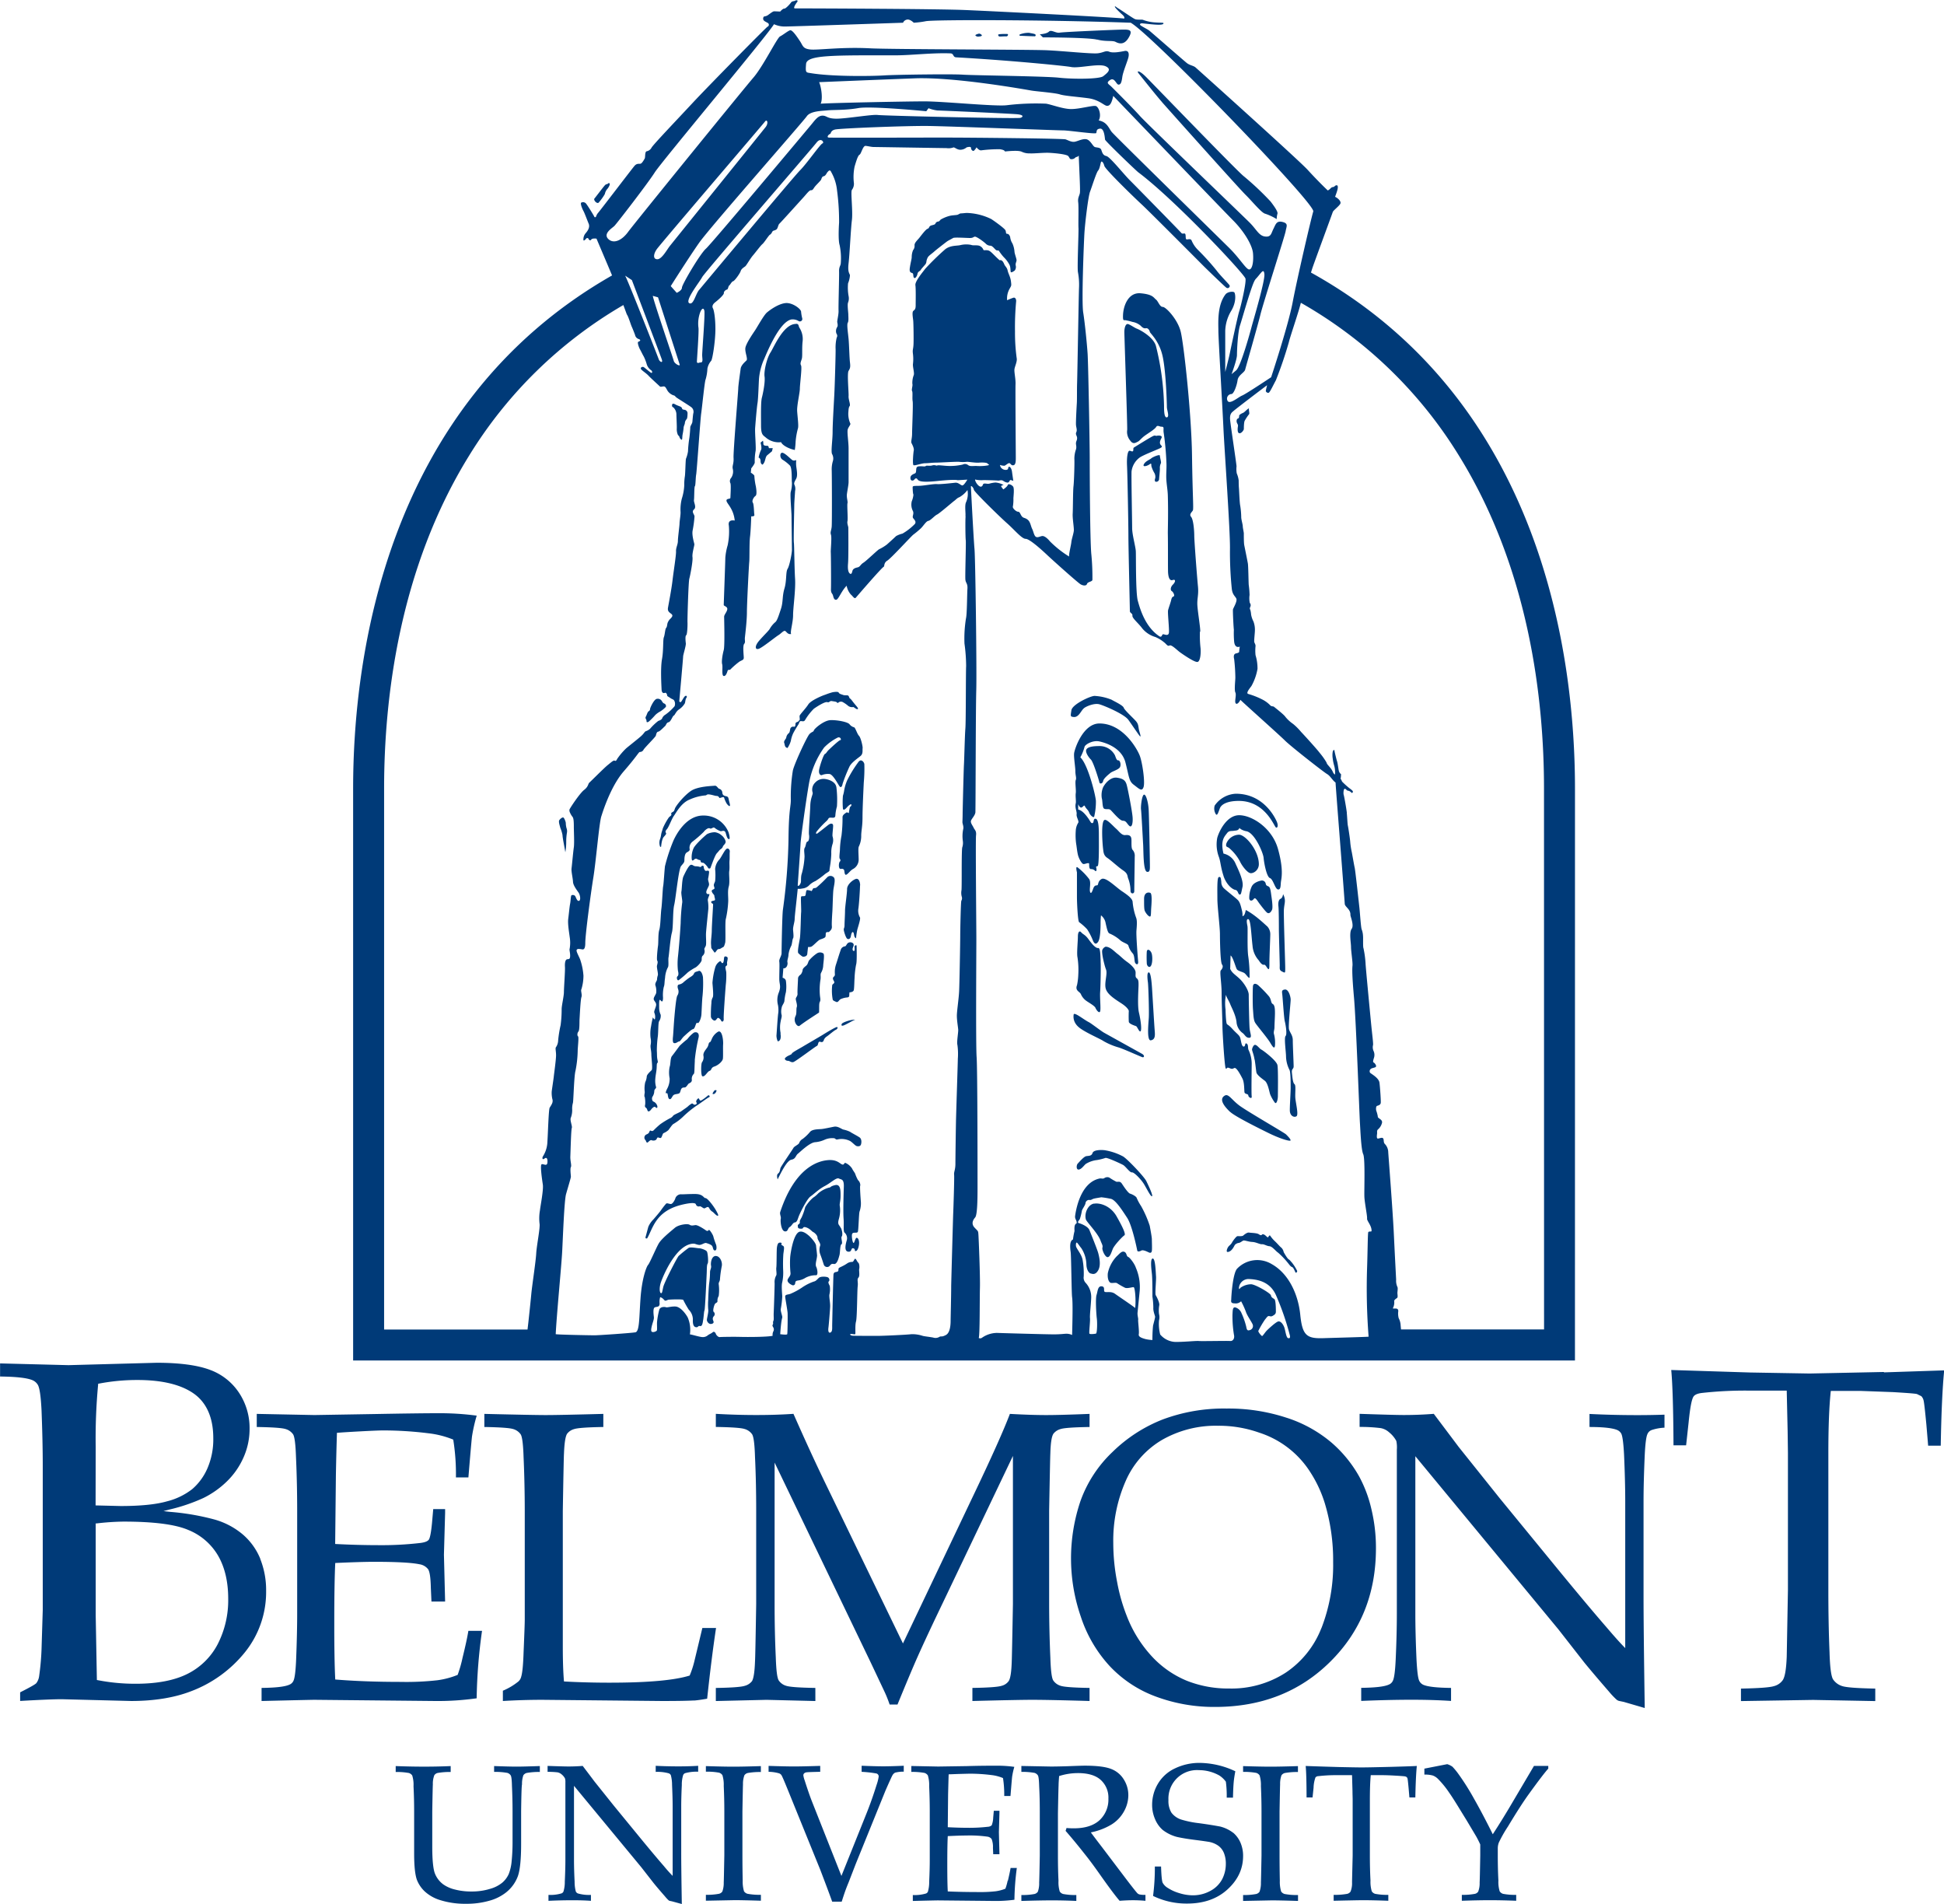<svg id="Layer_1" data-name="Layer 1" xmlns="http://www.w3.org/2000/svg" viewBox="0 0 722.98 708"><defs><style>.cls-1{fill:#003a78;}.cls-2{fill:none;}</style></defs><title>belmont-university-logo</title><path class="cls-1" d="M303.85,405.24a10.55,10.55,0,0,1,0-4.49c.1-.86.58-1.81.29-2.57a5.88,5.88,0,0,1,.09-2.57c.1-.76.86-1.53,1-2.4a19.5,19.5,0,0,1,.57-3.33,15.13,15.13,0,0,0,0-4.09c-.1-1-1.24-1.25-1.24-1.25s.19-2.38.29-3.52c1.23.19,1.71-1.43,1.52-2.19s.38-1.81.38-2.87a9.67,9.67,0,0,1,1.05-3.33c.28-.57.38-2.38.66-2.76s.1-1.92,0-3.06.59-3,.59-4.09.65-6.3,1.14-11.25a5,5,0,0,0,1.71-.11,4.05,4.05,0,0,0,2.67-1.33,7.42,7.42,0,0,1,2.19-1.43,30.27,30.27,0,0,0,3.53-2.57c.86-.67,1.71-.95,1.71-1.42s.29-2,.39-2.78.28-2.57.28-3.52a9.87,9.87,0,0,1,.48-3.52,4.62,4.62,0,0,0,0-2.78c-.19-.47.28-3.42.19-4.18s-.95-.67-1.52-.29-2.39,1.9-3.81,2.95c-1.06.95-1.16.38-.87-.19a35.17,35.17,0,0,1,3.53-3.82,3.61,3.61,0,0,0,.95-1.14c.29-.48,1.05-.29,1.63-.29s.94-.19.94-.95a16.4,16.4,0,0,1,.58-3.24,38,38,0,0,0-.19-7.06c-.29-2.27-3.05-3-4.19-3.15a4.2,4.2,0,0,0-3.73,1.35,3.65,3.65,0,0,0-.95,3.61c.29.67-.76,1.91-.85,4.87s-.67,9.91-.48,10.87,0,2.47-.57,2.57-.57,1.61-1,2.29-.09,2-.09,3.34a28.4,28.4,0,0,1-1,6.2c-.48,1.33-.2,2.85-.39,3.42s-.66,1.43-1.15,1.14c0-.28,1-13.91,1.06-15.63s1.91-15.34,3.14-22.4a32.71,32.71,0,0,1,5.63-13.35,18.82,18.82,0,0,1,5.14-3.73c1.05-.27,1.35,1,.86,1s-4,3.33-4.48,3.81-.76,1.14-1.23,1.33-1.72,3.82-2.11,5.63.49,2.47,1.06,2.19a5.94,5.94,0,0,1,2.66-.38c1.34,0,3.24,3.82,3.83,4.58s1-.1,1.14-.95a59.22,59.22,0,0,1,2.47-6.2c.67-1.62,3.15-3.24,4.19-4.11s.67-2.19.78-2.86-.68-4-1.35-4.66-1.33-3-1.81-3.15a3.18,3.18,0,0,1-1.71-1.14c-.67-.86-4.58-1.62-7.06-1.53s-6,3.14-6.2,3.81-.67.4-1.62,1.35-5.72,11.24-6.2,13.62a60.79,60.79,0,0,0-.76,10.5c.1,3-.76,3.23-.86,15.34a216.6,216.6,0,0,1-2.09,26c-.28,2.4-.48,14.88-.48,16s-1,2.2-.85,3.16,0,3.71,0,6.37c0,2.2.76,2.68-.19,5.15a7.47,7.47,0,0,0-.29,4.68,10.18,10.18,0,0,1,.1,2.95c-.19.86-.58,7.34-.67,8.3a5.29,5.29,0,0,0,.48,2.19s1.52.09,1-2.95m-24,82.75c-1.72,0-2,2.76-1.81,3.62s-.38,1.53-.38,2.39a31.74,31.74,0,0,1-.29,4c-.19,1.14-.38,5.44-.38,6.28a23.12,23.12,0,0,0,0,3.63c.19,1-.57,3.44-.49,4s.76,1.62,1.82,1.33.57-1,.48-1.33a1.37,1.37,0,0,1,.29-1.52,1.12,1.12,0,0,0-.1-1.64c-.38-.36.19-2.57.57-3s.95-.38.86-1.05a3.25,3.25,0,0,1,.47-1.81,16.54,16.54,0,0,0,0-4.39c-.09-.76.48-1,.48-2a39.7,39.7,0,0,1,.67-4.77c.28-1.62-.76-3.71-2.19-3.71m4-151.4c-.67.27-2,3.14-2.67,3.91a5.8,5.8,0,0,0-1.62,3.63,22.74,22.74,0,0,1,0,4.47c-.19.66-.57,1.14-.47,1.71s.47,1,0,1.26-1.05.36-.67,1.14.86.94.86,1.42.47,1.43.09,1.62-1.52.19-1.24.77.67.28.67.85-.48,7.82-.48,9.53-.38,3.73-.28,5.15l.09,1.43,1.24,1.71c.57-.18.86-1.33,1.52-1.33s1.05-.47,1.53-.66.57-.66.86-1.62-.1-7.92.28-9a37.93,37.93,0,0,0,.86-6.3c.09-1.62-.29-3.9.2-5.62s0-4.58.19-5.81,0-2.77.1-3.92,0-2.47.09-3.23-.49-1.43-1.15-1.15m.38,40.51c-.19-.38-1-.67-1.24-.27s-.09,2.19-.67,2.28-.38-1-1.14-.57a4,4,0,0,0-1.62,2.29,28.35,28.35,0,0,0-1,5.63c.1,1.42.48,4.85.1,5.42a4,4,0,0,0-.48,2,46.58,46.58,0,0,0-.19,5.24,2,2,0,0,0,1.14,1.33c.8.33,1.14-1.14,1.62-.95a1.89,1.89,0,0,1,1.05,1.05c.28.57,1.05.38.95-.76s.57-10,.76-12.49a31.52,31.52,0,0,0,.19-4.76c-.1-.87-.57-2-.1-2.3s.48-.57.39-1,.38-1.73.19-2.11M294.65,202a24.85,24.85,0,0,1-.59-3.94c.14-.45-1.32-1.32-1.32-1.32l.16-1.6s1.3-1.61,1.3-2.19a21.65,21.65,0,0,1,.29-4.1c.29-1-.28-6.85-.14-8.75s.59-7.46.88-9.2.43-7.6.58-9.35a22.92,22.92,0,0,1,1.61-6.42c.72-1.46,5.55-14.31,10.37-15.34a4.24,4.24,0,0,1,2.76.6.9.9,0,0,0,1.32-1,15.15,15.15,0,0,1-.43-2.48c0-1-3.22-3.5-5.84-3.21s-5.69,2.49-6.87,3.5-3.5,5.26-4.38,6.58-3.51,5.11-3.65,6.72,1,3.94.43,4.52-2,1.75-2.17,3.07-.89,6.27-.89,7.28-1.89,23.67-1.75,25.86-.58,3-.29,4.08a4.27,4.27,0,0,1-.59,3.36,1.77,1.77,0,0,0-.29,2c.29.73,0,4.82,0,5.41s-1.61.14-1.45,1.17,2.62,2.91,3.06,7.3c-1.75-.31-2.48.43-2.19,1.89a25.15,25.15,0,0,1-.44,7.3,22,22,0,0,0-.87,4.67c0,1.32-.59,17.09-.59,17.52s1.46.58,1.32,1.61-1.17,2-1.17,2.77.29,10.8-.15,12.41-.88,4.24-.58,5.26-.3,4.23.58,4.37,1.32-1.59,1.46-2,.88-.29.88-.29a28.87,28.87,0,0,1,3.5-3.06c1-.59,1.61-.59,1.61-1.46s-.44-4.39.14-5.11.15-1.17.29-2.48.74-6.14.74-9.34.73-17.38.87-18.7,0-7,.29-9.34.45-7.59.45-7.59,1.31.15,1.16-.58-.15-3.95-.58-4.53.29-2,1-2.48.16-3.36.16-3.36M333.4,350.22c0-1.23-.48-2.85-1.71-2.38s-3.15,2.1-3.15,3.73-.76,6.56-.76,8-.19,4.39-.19,5.44-.28,1.05-.28,1.62.76,3.15,1.33,3.44c.78.38,1.24-.38,1.33-1.05s.38-1.63.77-1.44.38,1.35.57,1.73a1.42,1.42,0,0,0,.57.57,26.92,26.92,0,0,1,.47-3.25c.29-1.05,1.24-3.9,1-4.47a5.15,5.15,0,0,1-.57-3.54c.29-2.38.57-7.14.57-8.39m-52.72,54.35a5.66,5.66,0,0,0-2.38,2.67c-.28.66-.47,1.23-.85,1.32s-.29,1.05-.87,1.92-1.52,1.81-1.43,2.95a3.15,3.15,0,0,1-.47,2.48c-.48.47-.48,5.06.09,5.25,1,.33,1.81-1.72,2.68-2s.38-1.16,1.81-1.63,3-1.91,3.14-2.86,0-4.09.09-5.44-.33-5.28-1.81-4.66m52.82,57.29a2.57,2.57,0,0,0-.86-2.1,14.19,14.19,0,0,1-1.05-2.38c-.28-.57-.85-1.24-1.14-1.91a5.71,5.71,0,0,0-2.47-2.09c-.58-.09-.39.86-1.24.57s-1.82-1.81-5-1.62-12.27,2-18,19.26c-.29.85.38,1.81.19,2.57s.09,4.48,1.52,4.68c1.24.15,1-1.15,1.81-1.62s1.14-1.63,1.92-1.71,1-1.07,1.42-2.21,3-6.48,4.38-7.44,3-2.66,5.35-3.9,4.28-3.25,5.23-2.77,1.92.09,1.82,3.15-.28,9.16-.09,11.72-.19,4.78.38,5.25a2.81,2.81,0,0,1,.85,2.67c-.28,1-1.23,4.1.39,4.39s1-1.52,2-1.24.19,1.24,1,1,1.15-2.09,1.15-3-.29-1.81-.86-1.9-.86,2.09-1.24,1.9-.85-3-.38-3.53,1.71,0,2-.57.38-7,.67-7.62a9.39,9.39,0,0,0,.47-3.54c-.09-1.14-.38-4.95-.28-6m-16,26.22c0-1-.29-2.76-.38-3.92s-2.19-3.33-2.76-3.8-1.93-1.65-3.24-1.43c-2.39.38-3.53,8.1-3.63,9.53a37.36,37.36,0,0,0,.1,5.63c.19,1.24-.57,1.62-1,2.57s.86,1.81,1.53,2.09a.79.79,0,0,0,1.23-.66c.1-.67.21-.86,1.05-1a6.73,6.73,0,0,0,2.78-1,8,8,0,0,1,3.9-.95c.87.09.57-2.21.09-3.14s.29-3,.29-3.92m8.86-10.48c-.55-1.33-1.33-1.14-.76-3.25a11.47,11.47,0,0,0,.38-5c-.17-.67.29-1.82.29-3.64s.09-4.56-2-4.08-1.43.85-2.38.95a10.19,10.19,0,0,0-3.9,2.09,9.78,9.78,0,0,1-1.92,1.62,14.31,14.31,0,0,0-2.95,3.53,22.79,22.79,0,0,1-1.33,3.81c-.48.86-.76,1.24-.67,1.83s-.87.83-.76,1.23-.3,1.24,1.43,1.14c.78,0,.28-.95,1.71-.47s2,1.43,2.57,1.71,1.62,1.24,1.62,2.1,1.25,2.09,1,2.94a4.81,4.81,0,0,0,.1,3.44c.57,1.53.95,2.76,1.23,3.62a1.32,1.32,0,0,0,1.82.78c.66-.3.66-1.25,1.9-1s1.81-2.19,2.11-3.24.17-3.8.76-4.1-.3-2.38.08-2.86.3-1.9-.29-3.23M308,412.77c-.19.47-1.62.66-2.48,1.61-.41.46.29,1.05,1,1.05s1.14.67,2,.48,8.1-5.73,8.77-6,.3-1.92,1.34-1.53,1.24-.58,1.33-.87a3.1,3.1,0,0,1,1.05-1.14c.48-.28,2.67-2.19,3.34-2.47s.95-1.14.28-1-4.09,2.2-5,2.78-6,3.52-7.44,4.39-4,2.19-4.2,2.67m-28,13.81c.1-.29-.66-.29-.85,0s-1.05,1.35-.29,1.25,1.05-.95,1.14-1.25m29.47-27.93a3,3,0,0,0,0,3c.65,1.14,1.33.86,1.33.86,1.81-1.45,5.43-3.73,7.33-5,.11-2-.08-3.33.3-4s.08-1.45,0-2.58a24.47,24.47,0,0,1,.19-5.45c.27-1.22-.11-2.09.27-2.75a6.1,6.1,0,0,0,.78-2.58c0-.76.57-4,.09-4.58a2.13,2.13,0,0,0-2.39-.08,14.31,14.31,0,0,0-3.05,2.76c-.28.57-.38,1.33-.95,1.81s-1.24,1-1.33,1.52a3.58,3.58,0,0,1-.67,1.73c-.38.27-1.06.84-1.06,1.52s-.27,4.66-.19,5.62-.65,1.42-.65,2,.65,2.28.38,3,0,2.37-.38,3.13m1.52-28.59c-.29,1.62-1,5-.57,5.44s1.43,1.33,1.81,1.33,1.43-.11,1.52-1.06.29-2.57.29-2.57a2.59,2.59,0,0,0,1.14-.09c.67-.2,2.57-2.39,3.33-2.67s1.83-.57,2-1.05,0-1.44.29-1.61a1.64,1.64,0,0,1,.95-.1c.76-.68,1.24-1.16,1.14-2.2s.1-4.19.19-5.43.2-6.68.38-8.1.86-3.82.19-4.58a1.69,1.69,0,0,0-2.47-.1,48.51,48.51,0,0,1-4,3.81c-.57.39-1.14.09-1.33.49s-.48.85-.48.85a5.24,5.24,0,0,0-1.71-.38c-.48.1-.38,1.72-.67,2.09s-1.34,0-1.53.39.1,5,0,5.82-.19,8.1-.47,9.72m15.64,31.64c-.21.39-.3.85.28.77.86-.09,4.29-2.3,4.76-2.2-1.71-.19-4.85,1.05-5,1.43m-.49-27.35c-.38.95-1.24,3.81-1.71,5.25a8.76,8.76,0,0,0-.48,3.14c0,.77.19,1-.38,1.53s-.28,1,.09,1.71-.37.86-.66,1.33a17.67,17.67,0,0,0,.19,5.54c.28.36.38.36,1.24.76s1-.87,2-1.14a7.09,7.09,0,0,1,2-.49,1.09,1.09,0,0,0,.86-.38l.1-1.53s1.43,0,1.62-.85.19-3.43.28-4.3a33.67,33.67,0,0,1,.57-5.14c.39-.95.19-6.58.19-7s-.76-.19-.76.29.19,1.71-.28,1.62-.57-.67-.29-1.34.38-1.14,0-1.52a1.55,1.55,0,0,0-1.9-.09c-.57.47-.67,1.23-1.15,1.23a1.85,1.85,0,0,0-1.53,1.34m-90-277.89a19.82,19.82,0,0,0,2.28-3.17,4.32,4.32,0,0,1,.74-1.69,4.86,4.86,0,0,0,1.1-1.84c0-.37-.14-.81-.66-.37s-.59,0-1.25.74-3.54,4.56-3.75,4.77c-.6.6.95,2.21,1.54,1.56m27.9,76.3a3.68,3.68,0,0,1,1,2.36c0,1,.19,4.46.14,5.35a5.3,5.3,0,0,0,.42,2.39c.23.32.45.32.59.83s.7,1.06.88.92.14-1,.23-1.71a23.75,23.75,0,0,0,.41-2.62c0-.7.42-1.26.47-1.8a2.33,2.33,0,0,1,.64-1.47c.33-.28.36-1.71.36-2.31a1.32,1.32,0,0,0-1.19-1.2c-.64-.09-.83-.23-.83-.46s-.36-.6-.69-.74-1.24-.46-1.66-.69-1.27-.74-1.38.09.28.74.65,1.06M377.39,34.64l.11-.06c.53,0,1.17-.16,1.17-.42s-.74-.7-1.07-.65-1.43.38-1.33.65.69.48,1.12.48m8-.06c.54,0,1.92-.11,2.4-.06s1-.9.16-.9-3.15,0-3.2.27a.59.59,0,0,0,.64.69m-162.68,297c.05,1.05.71,4.23,1.05,6.31a21.7,21.7,0,0,0,.33-3.84,20.08,20.08,0,0,1,.27-3.46,3.07,3.07,0,0,0-.17-1.7,8.17,8.17,0,0,1-.26-1.93c-.07-.59-.61-1.91-.94-2s-1,.34-1.48,1c-.38.54.27,2.29.38,2.85a12.82,12.82,0,0,1,.82,2.69m32.1-42.21a25.14,25.14,0,0,0,2.41-2.44,8.12,8.12,0,0,1,1.8-1.3,10.08,10.08,0,0,0,2-1.59c.42-.38.05-1.18-.42-1.35s-.58-.38-.89-.85a1.73,1.73,0,0,0-1.84-.92c-1.1,0-2.61,3.41-2.61,3.79a.89.89,0,0,1-.5.83c-.29.13-.6.89-.76,1.35s-.46.8-.42,1.14.38.58.38,1.18.42.42.87.16m24.49,181c-.48-.86-2.68-3.82-3.44-3.82s-.76-1.52-3.91-1.52-4.77.19-5.34.1a2.31,2.31,0,0,0-1.9,1.33c-.1.57-1,2.29-1.72,2.29s-1.43-.49-1.81-.09a28,28,0,0,0-1.91,2.47c-.38.57-2.19,2.67-2.76,3.33a8.58,8.58,0,0,0-1.91,2.78c-.28,1-.76,2.86-1,3.71s.57.57.57.57c2.09-3.52,3-9.94,12.48-12.39,2.2-.57,5.34-1.14,5.63-.28a1.11,1.11,0,0,0,1.43.76c.47-.1,1.24.76,1.71.76s1.33-1.05,1.82-.1a3.27,3.27,0,0,0,1.33,1.43c.48.38,1.43,1.52,1.91,1.43s-.67-1.9-1.14-2.76m113.47-436s4.18.2,5.6.2a.43.43,0,0,0,.17-.63c-.19-.34-1.93-.52-2.31-.65a8.82,8.82,0,0,0-3.36.54c-.62.26-.1.54-.1.54M445.68,59c2.27,2.56,28.4,31.81,31,34.37s6,6.82,7.38,7.1a20.76,20.76,0,0,1,4.26,2,7.6,7.6,0,0,1,.28-2c.29-.85-1.7-3.41-2.55-4.54a107.56,107.56,0,0,0-9.95-9.38c-2-1.42-33.8-34.37-36.36-36.93s-3.58-2.36-2.84-1.42c1.14,1.42,6.54,8.24,8.81,10.8M310.91,288.64l-.57.67c-.76.28-1,.38-1,.95s-.17,1.05-.57.95a1.13,1.13,0,0,0-1.23.48c-.29.49-.19,1.53-.67,1.91a2.63,2.63,0,0,0-.95,1.62c0,.48-1.05,1.24-.76,2s.09,1.62,1.23,1.9a9.6,9.6,0,0,0,1.24-2.66,11,11,0,0,1,.76-2.57c.48-1.06,1.81-3.15,2.11-3.63s.28-1.24,1-1.14,1.14.19,1.53-.58a21.07,21.07,0,0,1,3.14-4c.76-.57,4.1-2.75,5-2.47s.76-.58,1.81-.38,1.52.1,2.09.76a1.58,1.58,0,0,1,1.73-.47,11.27,11.27,0,0,1,2.19,1.51,2.44,2.44,0,0,0,1.9.39c.76.47,1.24.95,1.62.76s-.38-.95-1.24-2-1.33-1.81-1.62-1.9-.38-1-.76-1.14-1.33,0-1.81-.2-1.44-.38-1.63-.85-1.43-.29-2.18-.19a24.44,24.44,0,0,0-2.86.95c-1,.29-5.35,2.1-6.3,3.62s-3.24,3.82-3.24,4.29.1,1.43.1,1.43M421.54,35.7c3.12.85,5.68.28,6.8.85s3.13,1.42,4.85-1.42.55-3.13-1.72-3.13-22.44.86-23.85,1.14-3.14-1.23-4-.38-3.4,1-3.4,1l1.14,1.14s17.05,0,20.18.85M333.21,443.93c-.95-.67-3.24-1.81-3.52-2.09a11.49,11.49,0,0,0-2.57-.86c-.68-.19-2-1.33-3.44-1.05s-3.62.76-4.57.86-3.34,0-4.29,1a16.87,16.87,0,0,1-2.77,2.67,2.86,2.86,0,0,0-1.33,1.53c-.19.57-1.82,1.23-2.11,1.8s-4.66,6.88-4.85,7.54-.19,1.52-.86,2-.3,1.73-.19,2.19c1.52-3.05,3.52-7.05,5.14-7.33s1.54-1.54,2.38-2.2,4.2-4,6.3-4.29a10.65,10.65,0,0,0,3.82-1,7,7,0,0,1,3.42-.48c.67.19.38.66,1.53.38a7.07,7.07,0,0,1,4.39.66c1.05.67,1.9,1.81,2.57,1.91s1.05,0,1.33-.38.57-2.19-.38-2.87M309.54,141.44c-4.68,0-8.18,8.62-9.5,10.66s-2.48,6.87-2.19,8.91-.58,6.28-1,7.89-.31,6.56-.31,10.22.74,3.64,1.91,4.67A7.3,7.3,0,0,0,304,185.4c.44,1.16,2.91,2.48,5.1,2.91a25.66,25.66,0,0,0,.3-3.07,26.25,26.25,0,0,1,.88-5c.28-1-.15-4.09-.3-6.29s1-6.85,1-8.46.87-7.89.44-8.62,0-1.46.29-2.47,0-3.81.29-6.43a7.74,7.74,0,0,0-1.18-5.11c-.43-.73-.14-1.47-1.3-1.47m-31.81,202.4.1-.28c.86-2.3,1.71-4.68,2.38-5.35s.76-1,1.33-1.42a1.83,1.83,0,0,0,.86-1.05c.19-.49,1.05-.95,1-1.82a4.24,4.24,0,0,0-1.52-2.29,4.63,4.63,0,0,0-2.48-1.14,6.71,6.71,0,0,0-2.87.67c-.57.38-4.18,3.63-5,5.15a8.18,8.18,0,0,0-.76,4c.1.57.1.76.48.66s.76-1,1.61-.47,1.15.09,1.24.76.67.47,1.15.66a6.31,6.31,0,0,1,1.63,1.83c.28.47.85.09.85.09m-5.82,71.5a63.66,63.66,0,0,1,1.44-8.58c.37-1.91-1.05-2.14-1.82-1.72a11.44,11.44,0,0,0-2.38,2.39,33.65,33.65,0,0,0-2.86,2.48c-.58.76-2.2,3-2.86,3.81s-.48,3.14-.86,4a10.82,10.82,0,0,0,0,4.28,7.71,7.71,0,0,1-.95,3.92c-.67,1.33-.57,1.81-.1,1.6s.29,1.73.86,2.11.86-.29,1.33-1.05,1.34-.66,2-.85.67-.29,1-1.35.95-.95,1.52-1,1.15-1.24,1.44-1.43,1.33-.48,1.14-1.53a2.54,2.54,0,0,1,.76-2.09c.29-.38.19-1.81.38-5M255.9,445c.76.19,1.61.1,1.9-.67s.76-.19,1.33-.19.67-1.53,1.16-1.82a6.38,6.38,0,0,0,1.81-1.14c.47-.57,1.43-2.1,1.9-2.29a19.26,19.26,0,0,0,3.52-2.66,38.64,38.64,0,0,1,5-4.1c.76-.39,4.09-2.95,4.67-3.15s0-1-.38-.66-2.29,1.9-2.77,1.9-.48-1.14-.95-.76-.86,1.05-.57,1.43,0,.76-.58.85-.76-.66-1.23-.38a7.31,7.31,0,0,0-1.34,1c-.38.38-2,1.43-2.48,1.81s-2.67,1.25-3,1.63a2.85,2.85,0,0,1-1.33,1.05,32.14,32.14,0,0,0-3.53,2.18,32.51,32.51,0,0,0-2.48,2.29c-.76.57-1.05-.19-1.33.1s-.1.85-1.14,1.33a1.29,1.29,0,0,0-.67,2c.38.29.29.76.67,1.05s1-1.05,1.81-.86m18.87-53.39a47.27,47.27,0,0,0,.19-7.16c-.19-1.42-.86-2.66-1.61-2.37s-1.44.28-1.72.95-.86,1-1.53,1.42-2.1,1.54-2.48,1.92a3.17,3.17,0,0,1-1.62.76c-.57.1-.57.95-.29,1.71a2.67,2.67,0,0,1-.28,2.39c-.48.76-.95,6.29-1.14,8.48s-.39,6-.48,6.77-.19,2.19.28,2.38c.81.33,1.53-.57,2-.57s.95-1.14,1.9-2,2.68-2.47,3.25-2.57.76-1,1.05-1.71.28-.68.76-.57,1.24-1.83,1.33-3.16.19-4.47.38-6.67m1.52-38.42c-.38-.76.59-2,.87-2.87s-.38-1.61-.28-2.56a19,19,0,0,0,.36-2.39c0-1.06-1-.28-1.42-.57a2.14,2.14,0,0,1-.57-1.44c-.1-.57-.67-.47-.95-.09s-.67-.1-1.81-.1-1.15-.57-1.91-.57-1.95,2.32-2.87,4.3c-.57,1.23-.57,4.77-.76,5.63s.48,3.52.29,4.19a69.34,69.34,0,0,0-.57,7.62c-.29,5-.76,10.3-1,12.39a24.16,24.16,0,0,0,0,5.35c.2.66.29,1.63-.19,2s-.09,1.8.48,1.41a36.3,36.3,0,0,0,3.34-2.85,19.38,19.38,0,0,1,3-1.91c.95-.66,2.19-2.1,2.19-2.76s0-1.33.47-1.63a2.29,2.29,0,0,0,.57-2.09c-.19-.58.19-.77.48-1.52s0-3.26.09-4.78.78-8,.87-9a15.77,15.77,0,0,0-.19-3.05c-.11-.67.46-1.61.57-2.18s-.68.19-1.06-.58m19.37-161.94s.73.14.73,1.31.74,1.31.74,1.31c1.17-1,.87-2.77,1.75-3.51l1.75-1.46.29-1.16h-1.46s0-.88-.58-.88-1.46,0-1.46-.73a4,4,0,0,0-.15-1.17l-.88.73s.59,2.2.14,2.77a11.93,11.93,0,0,0-.87,2.79m-36.24,144.5s.19-2.58.95-3.44,1-1.14.87-1.43-.48-.57.28-1.42,1.82-3.9,2.67-5.06,2.67-4.76,5.82-6a17.65,17.65,0,0,1,5.71-1.53c.76,0,.48-.48,1.52-.38s2.3.57,2.78.57a1,1,0,0,1,1,.66c.09.4,1.62-.66,1.81,0a11.11,11.11,0,0,0,.76,1.82,3.38,3.38,0,0,0,1.06,1.24c.57.19.38-.47.08-1.62s-.19-1.82-1.14-2-1.33-.48-1.43-1.33a1.54,1.54,0,0,0-1.14-1.43c-.57-.19-.86-1.24-1.71-1.14s-6.2.19-8.77,1.9-5.64,5.53-6,6.58-.39,1-.77,1.24-.76.38-.57.86-.57.76-.95,1.24a23.88,23.88,0,0,0-2.2,4c-.19.76-.57,1.71-.65,2.37a7.78,7.78,0,0,1-.49,1.91,4.29,4.29,0,0,0,.09,2.49c.19.38.48-.1.48-.1m-6.19,93.14a10.68,10.68,0,0,1,.19,2.85c-.19.77-.09,1,.38,1.34s.38,1.44,1,1.25.86-.87,1.33-1.25.76-.66,1.24-.19.76-.09.48-.76a2.5,2.5,0,0,0-1.34-1.43c-.47-.09-.76-1.23-.38-1.81a3.9,3.9,0,0,0,.67-2.09c0-.76.86-1.05.66-1.54a8.13,8.13,0,0,1-.28-3c.1-1.43.38-2.48.48-3.72s0-1.91.28-2.2.19-.38,0-1.42-.09-1.82-.19-3.05a41.31,41.31,0,0,1,.38-5.53c.19-1.72.1-5,.48-5.54a3.56,3.56,0,0,0,.57-2.38,6.15,6.15,0,0,1-.57-2.66c0-1.62-.1-3.54.57-2.67s.87.1.87-1.06a13.27,13.27,0,0,1,.27-3.9c.39-1.05.2-1.62.49-3.43a9.83,9.83,0,0,1,1-3.82c.48-.57.1-2.86.29-3.81s.67-7.15,1.24-9.15.28-7.91.86-10.3,1.62-13.35,2.57-14.5,1.23-1.33,1.23-2.19.1-2.38.87-2.85,1.24-.67,1.05-1.43a2.87,2.87,0,0,1,1.05-2.57,43.81,43.81,0,0,0,4.19-3.63c.38-.57,1.63-1.71,2.29-1.34s1.24-.66,1.81-.18a7.69,7.69,0,0,0,2.19,1.23c.48.1,1.53-.66,1.91.67s.57,2.09,1.15,2.28.27-1.43-.11-2.57a9.94,9.94,0,0,0-9.43-6.2c-6.48,0-10.21,7.44-11.06,9.36a64.64,64.64,0,0,0-3.14,9.51c-.19,1.54-.49,6.68-.67,7.44s-.39,6.39-.66,8.3-.3,6.39-.78,7.91-.28,4.68-.47,5.92-.58,5.15-.29,5.53.1,1.05-.09,1.81.57,3.14.28,3.71a5.85,5.85,0,0,0-.28,1.63c-.1.38-.86,1.33-.57,2.1a6.38,6.38,0,0,1,.28,2.66c-.1.77-1.24,1.9-.86,2.68s1.05,1.14.76,2.28-.85,2-.57,2.57a3.8,3.8,0,0,1,.19,2.29c-.19.38-.76-.66-.76-.66s-.47,1.91-.66,3.24a13.9,13.9,0,0,0-.2,4.38,6.63,6.63,0,0,1,0,2.77c-.09,1,.29,2.1.29,3.43s.57,5.34.1,5.82-1.81,1.62-1.81,2.38a5.94,5.94,0,0,1-.57,2.1,10.6,10.6,0,0,0-.2,3.43c.1.67-.18.86-.09,2m52.21-173.26c.59.14,1,1.46,2.35,1.17-.45-.74.72-4.23.72-7s1-9.49.74-13.57-.3-12.42-.45-13.44.15-12.71.15-13.88.3-4.81.3-5.24a3.82,3.82,0,0,0-.16-2.2c-.43-.73,0-1.31.6-2.48s.14-3.36,0-4.52a10.49,10.49,0,0,1,0-2.34,2,2,0,0,1-1.18.14c-.58-.14-2.33-2.19-3.65-2.77s-1.46,1.76-.29,2.48a14.76,14.76,0,0,1,2.77,2.19c.88,1,.59,5.54.74,6.28a11.17,11.17,0,0,1-.44,3.51c-.3,1.16.29,7.59.29,8.9s.15,11.54.15,12.71-.87,5.83-1.61,7-.29,4.39-1.17,7.32-.44,4.95-1.31,7.59-1.46,4.52-2.2,5a9.3,9.3,0,0,0-2,2.49c-.58.87-2.19,2.34-3.94,4.38s-1.46,3.5,0,2.92,6.14-4.39,7.16-5,1.89-1.76,2.47-1.61M190.78,652.45a200.1,200.1,0,0,1,2-25.07h-5.08q-.54,3.39-2.18,10.06a45.87,45.87,0,0,1-1.81,6.31,30.6,30.6,0,0,1-7.54,2,104.11,104.11,0,0,1-13.64.61q-13.49,0-24.34-.89-.37-7.18-.36-21.06,0-14.76.36-22.26,9.36-.43,14.45-.44c8.3,0,13.91.3,16.8.9a5,5,0,0,1,3.3,1.88q.89,1.35,1,6.9l.23,5.1h5.08l-.44-17.43.44-15.54v-1.42h-4.42l-.46,5.25c-.34,3.5-.75,5.55-1.2,6.15s-1.5,1-3.11,1.2a122.58,122.58,0,0,1-15.4.82c-4.95,0-10.38-.13-16.3-.44l.27-25.59q.13-7.34.39-15.74c1.83-.15,4.82-.34,9-.56s6.89-.33,8.1-.33a135.86,135.86,0,0,1,17,1.07,34.59,34.59,0,0,1,9.15,2.34,80.69,80.69,0,0,1,1,14.06h4.64q1.23-14.9,1.39-15.56a59.51,59.51,0,0,1,1.7-7.41,104.11,104.11,0,0,0-14-.9q-7.37,0-23.65.3l-22.67.38L109,546.71v4.87c5.9.1,9.49.35,10.76.78a5.08,5.08,0,0,1,2.75,1.95c.57.88.92,3.69,1.08,8.43q.44,9.75.44,20V621c0,4.81-.13,10.5-.39,17.1q-.27,6.38-1,7.87a2.78,2.78,0,0,1-1.5,1.42c-1.65.76-5.1,1.15-10.35,1.21v4.86q18.66-.44,19.62-.44l44.73.44a103.54,103.54,0,0,0,15.65-1M599.25,314.19c0-48.48-11.83-143.94-98.19-191.85l.46-1.43c0-.24,7.48-20.51,7.66-21.1s2.61-2.36,2.85-3.19-.92-1.94-2-2.45c0,0,.58-1.51.83-2.43s.34-1.94-.33-1.85-.58.58-1.34.67-.76.67-1.86,1.26c-.42-.34-4.11-3.95-7.48-7.65s-40.95-37.43-41.72-38.1-2.1-.76-3.19-1.6S441.4,32.7,440.8,32.28s-2.27-1.27-3-1.77-.09-.84.35-.84,3.52.42,5.53.51,2.54-.18,2.54-.51-.93-.16-3.12-.33a15.13,15.13,0,0,1-4.45-.94c-.5-.24-2.19.09-3.11-.33s-5.63-3.7-6.15-3.95-1.18-1-1.26-.67,1.94,2.27,2.44,2.7,1.43,1.25,1,1.76c-2.36-.42-49.36-2.78-59.29-3.19s-54.41-.6-63.06-.6c-.93.09.16-1.6.74-2.36s-.42-.75-.74-.5-1.11.08-1.53.68-2,2.34-2.52,2.27-1.51,1.09-1.51,1.09-1.68-.09-2.26-.09-2.11,1.36-2.62,1.61a4.61,4.61,0,0,1-1.17.33,1.21,1.21,0,0,0-.26,1c.09.67,1.09,1,1.76,1.42a.77.77,0,0,1-.16,1.36c-.42.16-21.95,22-28,28.5s-14.64,15.48-15.14,16.49a2.59,2.59,0,0,1-1.85,1.34c-.68.26-.42,2.27-.68,2.69s-1,1.85-1.59,1.93-1.35-.17-2.18.76-13.37,17.41-13.63,17.58a3.7,3.7,0,0,0-.67,1.25c-.09.26-.51.51-.68.09s-2.35-3.95-2.94-4.7a1.47,1.47,0,0,0-1.93-.51c-.42.33.42,2.36.84,3.11s1.34,3.28,1.94,4.71-.51,2.85-1.18,3.61a3.44,3.44,0,0,0-.76,2.53c.16.34.67-.17,1-.59a.53.53,0,0,1,.93.17c.07.34.67.67.92.25s.84-.51,2-.42c.12.32,4,9.41,5.79,13.69-84.63,48.25-96.3,142.63-96.3,190.77V526.85h454.4ZM239.72,109.85c-2-2,1.42-4,2.27-4.83S254.48,89.11,257,85.13,298.8,34.28,301.36,30a9.67,9.67,0,0,0,4,.86c2.27,0,44-1.41,44-1.41a1.94,1.94,0,0,1,1.42-1.15c1.14-.29,2.56,1.15,2.56,1.15a33.17,33.17,0,0,0,4.55-.58c3.4-.57,43.18-.57,76.13.58,7.67,4.25,68.76,67.32,67.9,70.16s-6,25-7.67,33.8-8,27.85-8,27.85-9.36,6.24-10.78,6.81-4.55,3.41-5.41,2a1.72,1.72,0,0,1,1.43-2.56c.85,0,2-3.11,2.27-5.1s2.56-2.84,2.84-4,4.55-15.91,5.67-20.46,9.1-29.26,9.38-31,1.14-2.84-1.13-3.41-2.56.85-3.42,2.56-.85,3.12-3.12,2.84-3.13-2.56-5.67-5.12S440,67,437.44,64.11s-9.37-9.66-10.5-10.79-2.28-1.43-.59-2.56,2.29,1.7,3.14,1.7,1.14-.85,1.41-2.84,2-6,2.29-7.39,0-2.55-1.44-2.27-4.25.85-5.67.28-2,.29-4.26.57-12.79-.85-19-1.13-58-.31-65.63-.71c-10.79-.57-19.46.73-22.31.43S312.16,38,311,36.27s-2.84-4.27-3.69-4-2.56,1.7-3.7,2.27-6.25,11.08-9.93,15.34-44.33,54.27-46.61,57.39-5.38,4.55-7.37,2.56M421,60.42c-1.13-.29-6,1.13-9.09,1.13s-7.39-1.7-9.38-2a89.77,89.77,0,0,0-14.48.56c-4,.57-23.59-1.42-30.69-1.42s-34.66.57-38.64.86c.85-1.71.28-6-.57-8,0,0,20.47-.85,35.51-1.42s41.76,4.26,43.47,4.55,8.81.85,10.52,1.41,6.25.86,10.51,1.43,6,2.84,7.1,2.84,1.71-1.14,2.27-3.7c.84.85,40.63,42.33,44.6,46.31s7.11,9.09,7.38,12.22-.27,6-1.42,6-3.4-4-7.37-7.94-42.62-41.77-43.75-43.18-1.71-3.71-4.84-4.28c1.14-2,0-5.1-1.13-5.38M273.81,155.76s-1.12.56-1.12-.27.84-11.68.56-12.79a12.2,12.2,0,0,1,.56-5.29c.56-1.66,1.38-2.22,1.66-.83s-.82,15-.82,16.41.54,3-.84,2.77m-.28-27c-1.39,1.68-2.07,5.67-3.62,5-1.94-.84,3.9-8.06,4.74-9.72s40.86-47.82,42.52-50,3.06,0,2.23.28-5.84,7.5-8.34,10-36.15,42.8-37.53,44.47M319.4,64c-1.68,0-2.78,1.66-4.17,3.33s-37,44.2-39.2,46.15-8.9,13.35-8.9,14.46-1.94,1.94-1.94,1.94l-2.23-2.5s6.68-10.57,10.57-16.12,38.64-45,40-47,5.56-2,7.78-2.23,6.68,0,11.4-.84S358,62.36,358,62.36l.83-1.12a13.88,13.88,0,0,0,3.33.84c1.11,0,26.15,1.11,29.48,1.39s2,1.33,1.11,1.38c-4.44.28-50.88-.82-52.82-1.1s-11.69,1.38-15.3,1.38S321.06,64,319.4,64m-63.11,67,1.94.55s7.8,24.18,8.06,25-1.94-.28-2.21-1.39S256.57,133,256.29,131m2.22,23.62c-.28-.84-11.39-29.19-12.51-31.13l2.51,1.66s10.56,27.81,11.12,29.47-.84.84-1.12,0m-.82-40.86c1.1-1.67,39.47-46.43,40.3-47.54s1.4.56.28,2S263.8,111,262.68,112.39s-3,5-4.71,5-1.4-2-.28-3.61m55.6-69c.29-3.41,10.23-3.21,33.52-3.21,5.43,0,13.73-1,20.18-.72,1.39.07.76,1.4,2.17,1.47,20.07,1.13,40.67,3.18,42.72,3.6,2.84.56,10.22-1.42,12.78-.29s.57,2.56-.85,3.7-11.36,1.13-16.48.56-31.82-.85-35.8-1.13-25,0-29.26.28-19.13.51-27.27-.85c-1.71-.29-2,0-1.71-3.41M480.35,124.9c2-2,3.11-4.55,3.39-2s-4.24,17.62-4.83,19.89-4,14.49-5.67,15.92l-1.7,1.4s2-5.39,2-7.09.3-8.53,1.15-11.08,4.55-15.91,5.69-17M219,430.11c.23.92-.68,2.08-1.07,2.77s-.61,9.2-.84,12.65a10.66,10.66,0,0,1-1.7,5.48c-.3.59-.15,1.37.62.76s1.23,0,1.08,1.53-1.53.31-2.15.61.15,5.54.45,7.53-.91,8-1.06,9.53a17.26,17.26,0,0,0-.17,4.92c.32,1.53-1.06,8.12-1.23,11.2s-1.53,11.82-1.83,15.06-.78,7.66-1.08,10.43l-.32,2.76H156.36V314.19c0-33.18,5.49-81.61,31.66-123.85a164,164,0,0,1,57.32-55.92l1.27,3.44c.62.85,1.46,3.76,1.85,4.61s1.07,2.61,1.23,3.07a2,2,0,0,0,1.37,1.53c1.08.39.32.85-.15,1s.15,2,.62,2.84,1,2,1.38,2.61a17.29,17.29,0,0,1,1.15,3,4.26,4.26,0,0,0,1.69,2.21c.46.38.38,1.16-.15.85s-2.31-1.85-2.69-2.08-1.15,0-1.08.55,1.92,1.61,2.84,2.61,3.84,3.61,4.22,4,1.23-.15,1.78.08.91,1.46,1.45,2A4.37,4.37,0,0,0,264,168c.55.07.62.47,1.15.85s4.77,3,5.53,3.61a2.16,2.16,0,0,1,.7,2.14c-.15.47-.31,2.69-.38,3.31s-.78,1.46-.78,2-.22,3.38-.38,4.16a44,44,0,0,0-.46,4.75,11.88,11.88,0,0,1-.76,2.76c-.16.7-.23,5.22-.39,6.45a18.9,18.9,0,0,0-.24,3.39,19.29,19.29,0,0,1-.91,5,16.19,16.19,0,0,0-.47,4.9c.08.93-.38,3.46-.38,4.31s-.61,5.23-.61,6.53-.77,2.54-.69,3.84-.93,7.52-1.31,10.82-1.46,8.84-1.68,10.14.45,1.69,1.23,2.3.22,1.15-.16,1.62a4.37,4.37,0,0,0-1.23,1.76c-.22.84-.15,1.38-.54,1.84s-.46,2.53-.84,3.46-.09,4.83-.69,8.14-.23,9.59-.16,11.21.85,1.46,1.31,1.31.77.68.77,1,.69.54,1.16.92,1.14.47,1.44.93a2.49,2.49,0,0,1,.16,2.14,18.37,18.37,0,0,1-3.46,3.16,2.73,2.73,0,0,0-1.15,1.3c-.07.47-1.08.91-1.46,1a21,21,0,0,0-3.06,2.93,4.66,4.66,0,0,1-1.63.92c-.45.23-.6.84-1.83,1.92s-4.84,3.91-5.45,4.46a24.78,24.78,0,0,0-3.31,3.9c-.46.93-.61.77-1,.62s-1.31.7-2.55,1.69-6.36,6.14-6.82,6.52-.31,1.46-1.92,2.69-5.22,6.68-5.45,7.3a1.78,1.78,0,0,0,.16,1.07,7.1,7.1,0,0,0,1,1.69c.46.55.46,2.54.46,3.85s.23,5.9,0,7.43-.7,6.7-.85,7.84.47,3.53.54,5,1.69,3.38,2.16,4.15.83,2.68.07,2.92-1.15-1.45-1.47-1.85a1.21,1.21,0,0,0-1.3-.23c-.31.17-.31,2.08-.53,3.15s-.46,3.76-.7,5.61.32,5,.54,6.76a12.81,12.81,0,0,1,0,4.29c-.22.54.23,1.55.16,2.93s-.78.84-1.31,1.14-.7,1.46-.61,2.85-.39,7.75-.39,9.28-.84,5-.84,6.31a43.83,43.83,0,0,1-.39,6,45.08,45.08,0,0,0-.91,5.6,4.71,4.71,0,0,1-.78,2.53c-.38.38,0,1.46,0,3.07s-.76,7-.83,7.77-.62,4.37-.78,5.6a10,10,0,0,0,.38,3.45m153.54-217.2c-.14,1-.08,8,.06,8.86s-.28,13.27-.14,14.64.9,1.38.76,3.43-.14,9.48-.54,11a46.91,46.91,0,0,0-.56,9.34,63.62,63.62,0,0,1,.62,8.39c-.14,2-.06,20.47-.28,23.15s-.4,11.13-.54,13.6c-.1,1.83-.36,12.08-.48,17.66,0,2-.08,3.39-.08,3.58,0,.69.56,1.65.28,2.69a12.94,12.94,0,0,0-.14,4.25,5.28,5.28,0,0,1-.2,2.47c-.21.68-.21,7.28-.21,8.93s0,6.47-.07,6.95a5.56,5.56,0,0,0,.07,2.39,1.84,1.84,0,0,1-.14,1.59c-.2.56-.41,10.8-.41,13.13s-.27,17.73-.41,20.54-.84,7.37-.84,9.08.42,4.12.5,5.14-.62,4.62-.28,5.78a24.82,24.82,0,0,1,.14,5.08c0,1.45-.62,19.8-.69,23.38s-.21,13.39-.21,15.66-.61,3-.48,4.06-.27,12.92-.34,14.43-.75,26.25-.75,27c0,3.85-.21,11.82-.21,12.86s-.06,4.39-1.72,5.29-1.71.34-2.39.68a2.81,2.81,0,0,1-2.41.28c-1.52-.28-3.1-.42-3.86-.62a12.23,12.23,0,0,0-4.25-.62c-1.37.2-10.38.62-12.37.62s-8.8,0-9.48-.06-1.25-.56-.63-.63,1.51.27,1.65,0-.14-3.16.28-4.67.41-11.41.62-13.06-.35-2.54.27-3.23.14-2.67.28-3.17.14-2-.34-2.39-.83-1.59-1.18-1.45-.55,1.17-1.09,1.17a3.1,3.1,0,0,0-1.87.56,14.29,14.29,0,0,1-1.91,1.09c-.48.28-1.31.48-1.31,1s0,.82-.48,1-1.3,0-1.38,1.11S323,513.15,323,514s.12,2.19-.69,2.47-.82-1-.7-1.85.56-6.12.63-7.7-.41-3.58-.28-4.54a8.83,8.83,0,0,0,.14-3.23c-.27-.61-.75-1.37-.35-1.71s.21-1.25-.4-1.52-2.61-.41-3.3.21-1.1,1.23-1.86,1.37a18.43,18.43,0,0,0-4.46,2.27,25,25,0,0,1-4.2,2.27c-1,.42-2.13.14-2,1.24s.83,4.88.89,5.91,0,7.55-.14,7.89-2.61,0-2.61,0c.34-4.8.62-5.63.76-6.17s-.7-2.33-.54-3.23a32.58,32.58,0,0,0,.54-4.74c-.08-1.38-.34-4,0-5.16a17.21,17.21,0,0,0,.34-4.46,57.41,57.41,0,0,1,.07-6.05c.21-1.58.41-2.55.07-2.89s-1-.42-.76-.88-.42-.56-.89-.42-.69.88-.82,1.85-.07,6.46-.21,7.35.27,2.61-.07,3a5.09,5.09,0,0,0-.56,2.89c0,1.43-.26,9.26-.34,10.86s.14,2.6-.14,3.14.08.9-.2,1.32,0,.75.2,1.1a1.48,1.48,0,0,1,0,1.44,2.8,2.8,0,0,0-.26,1.64c-2,.48-9.62.48-12,.41s-7.15,0-7.69.07-1.31-.76-1.45-1.23-.68-1-1.17-.55-1.24.68-1.78,1.1a2.77,2.77,0,0,1-2,.68c-1,0-4.13-1-4.68-1a11.65,11.65,0,0,0-.82-6.31c-1-1.8-2.89-4-4.6-4.06s-3,.47-3.51.27-2.21-.2-2.48,1a28.68,28.68,0,0,0-.82,4.54c-.06,1.43.14,3-.14,3.22a2.26,2.26,0,0,1-1.37.48c-.28-.07-.9.07-.56-1.65s1-3,.9-3.92-.41-3.15.27-3.57,1.93.06,1.86-1.57a5.62,5.62,0,0,1,.21-2.27c1,.27,1.37,1,1.72,1.24s.89-.21,1.37-.29,5.28-.27,5.5.08a38.13,38.13,0,0,0,2.05,3.63,5.22,5.22,0,0,1,1.52,3.5c-.07,1.6.13,2.83,1.11,3s.68-.62,1.57-.42,1-1.43,1.18-2.47.26-3,.47-3.37.76-12.44.82-13.88,0-3,.35-3.5.07-3.85-.27-4.47-2.27-1.23-2.89-1.23-3.24-.56-3.92-.14a43.48,43.48,0,0,0-3.71,3c-.55.56-5.29,9.7-5.71,11.49s-.4,2.47-.88,2.33-.69-1.79-.08-3.78,5.68-14.62,12.31-14.62c.48,0,1.44.54,2.26.46s1.79-.88,2.4-.68,1.86.54,2.21,1.17.26,1.58,1,1.58.62-1.51.42-2.13a27.27,27.27,0,0,1-1-2.95c-.07-.62-1.38-2.69-1.66-2.55s-.4.68-1.16.14-3-2-3.84-1.93-1.45.35-2.21-.14-4.05-.07-5.5,1.17-4.94,4-6,5.86-3.3,7.21-3.92,7.89-2.27,4.94-2.81,12.3-.35,12.5-1.93,12.78-13.6,1.11-15.18,1.11-13.54-.22-14.44-.42c.34-7.07,2.13-25.43,2.41-30.79s.76-18.89,1.44-21.3,1.79-6,1.79-6.45-.34-3,0-3.59-.28-2.33-.2-4,.26-9.84.54-10.52-.82-3-.34-3.86a8,8,0,0,0,.48-3.22,8,8,0,0,1,.28-2.26c.2-.56.41-10,.95-11.9a41.82,41.82,0,0,0,.83-7.62c0-1,.48-5,.13-5.22s-.34-1.25.14-1.8.35-3.7.42-4.67.34-7.15.69-8.11-.35-2.39,0-2.95a17.52,17.52,0,0,0,.76-5,23.43,23.43,0,0,0-1.11-5.7c-.2-.89-1.64-3.24-1.44-3.84s1-.42,1.58-.36,1.65.76,1.65-2.33,2-18.14,3-24.32,2.13-20,2.95-22.69c.13-.39.3-.94.51-1.57h0c1.23-3.64,3.9-10.69,7.88-15.25,4.67-5.36,5.5-7.07,5.91-7.15a1.52,1.52,0,0,0,1.44-.89c.56-.88,4.4-4.67,4.54-5.15s.28-1.45.89-1.51,2.13-1.73,2.54-2.07.49-1.3,1.31-1.44,1.51-2.34,1.93-2.47.74-1.45,1.92-2.27a7,7,0,0,0,2.19-2.27c.21-.48.21-1.57.56-2s.21-1-.35-.76-1.37,2.14-1.71,2.27-.56-.27-.56-.27,1.44-16.08,1.44-16.7,1.11-4,1-4.88-.28-2.74.14-3,.54-3.92.48-4.82.34-15,.68-16.21,1.38-6.6,1.18-8,.75-4.33.69-4.81-1-3.36-.63-5.15a42.21,42.21,0,0,0,.69-5.16c0-.76-1.24-1.72-.2-2.61s-.14-2.61,0-3.51.06-4.88.34-5.15.26-3.23.48-4.33,1.58-20.89,1.85-22.6,1.31-12.17,1.65-12.72a16.93,16.93,0,0,0,.68-4.06,6.07,6.07,0,0,1,1.38-2.88c.47-.41,1.59-7.22,1.59-11.82s-.62-7.21-.9-7.69-.41-1.31.82-2.27,3.3-2.82,3.23-3.44.76-1.24,1.17-1.3.48-1.31.82-1.51.89-1.45,1.45-1.58,2.55-2.89,2.81-3.78,1.31-1.45,1.73-1.79,1.85-2.89,2.81-4,2.95-3.79,3.57-4.27,2.41-3.37,2.82-3.5.82-1.1,1-1.3.82-.22,1.37-.62.62-1.71,1.1-2.13,7.41-8.11,8.79-9.62,2.34-2.89,3-2.83.88-.68,1.44-1.37,2.07-2.13,2.27-2.53.28-1.18,1-1.31S321,85.23,321.25,85s.89-1.23,1.37-.06a17.36,17.36,0,0,1,2.19,6.87,86.44,86.44,0,0,1,.76,12c-.14,1.92-.34,6.67.2,8.32a24,24,0,0,1,.42,6.87c-.14,1-.68,1.23-.62,3s-.28,13-.2,14.44-.56,3.77-.48,4.32.34,1.38-.08,1.93a2.73,2.73,0,0,0-.2,2.4,1.27,1.27,0,0,1,.07,1.45,15.4,15.4,0,0,0-.41,4.18c.07.9-.28,13.27-.49,17.25s-.62,10.72-.62,13.68-.68,7.22-.2,8.17a3.35,3.35,0,0,1,.34,2.48,10.84,10.84,0,0,0-.48,3.3c.08,1,.14,19.78,0,21.23s-.62,2-.27,3-.14,5.76-.07,6.52.14,11.89.07,13.54.47,1.71.69,2.33.34,1.87,1.23,1.79,1.92-3.23,3.91-5.22a6.85,6.85,0,0,0,1.59,3.29c.62.48,1.3,1.73,1.79,1.18s9.45-11,10.44-11.56c.28-.12-.06-1.43,1.3-2.25s8.52-8.67,9.62-9.62a33.22,33.22,0,0,0,2.89-2.41c1-1,1.93-2.61,2.75-2.75s2.34-1.93,3.24-2.35,5.62-4.52,6.38-5.08,1.11-1.09,1.93-1.37a9.6,9.6,0,0,0,3-2.67,7.62,7.62,0,0,1-.55,4.6c-.54,1.17-.06,4.12-.2,5.08m-1.14-19.12a20.68,20.68,0,0,1-4.81.5c-1.63,0-4.08-.4-4.5-.2s-.81-.3-1.93,0-1.94-.1-2.35.2-.82.11-1.74.11-1.53,0-1.74.62,0,1.73-.51,2-1.84.61-1.74,1.83,1.13.93,1.43.52.71-.72,1.13-.21.61,1.43,7.45.72,7.57-.3,7.57-.3l3.59-.21s-1.23,2.15-1.85,2.15-1.42-1.13-2.65-1-5.53.62-6.76.51-4.48.52-6.22.62-2.86-.1-2.86.5c0,1.47.19,3,.3,2.67a8.18,8.18,0,0,1-.62,2.56,5.15,5.15,0,0,0,.42,3.67c.5,1.13-.42,2,.1,2.66s1.22,1.33.61,2.15a21.4,21.4,0,0,1-4.6,3.58,9.16,9.16,0,0,0-2.36.91c-.41.41-2.65,2.46-3.47,3.17a16.54,16.54,0,0,1-2.87,1.74c-.71.41-4.7,4.3-5.83,5s-1.21,1.53-2.14,1.73-1.74.51-1.94,1.32-.4,1.35-.92,1-.92-1.33-.71-3.78.1-12.77.1-13.29-.52-1.54-.31-2.45-.2-6,0-6.65-.4-2-.2-3.48.61-3.47.61-4.39V187.65c0-2.24-.61-6-.31-7s1.23-1.83.92-2.24a9,9,0,0,1-.71-3.89c.1-1.33.1-2,.5-2.55s-.5-2.46-.4-3.69-.61-8.47,0-9.4.71-1.53.51-3.17-.31-6.54-.51-8.69-.71-5.31-.31-6,.21-2.16.21-3-.42-3.69-.1-4.5a4.29,4.29,0,0,0,.2-2.46,18,18,0,0,1-.2-4.7,9.86,9.86,0,0,0,.71-3c-.11-.73-.92-1-.51-4.5s.81-12.69,1.23-16-.52-10.43,0-11.25a3.73,3.73,0,0,0,.71-2.87,19.16,19.16,0,0,1,.3-5.82c.66-2.2,1.23-4.09,1.85-4.41s1.22-3.37,2.25-3.27,2.15.42,3.06.42,25.77.41,27,.41a5.45,5.45,0,0,0,2.45-.2c.51-.31,1.22.71,2.56.81A3.66,3.66,0,0,0,373,75.8s1.64-.52,1.64.21.71,1.33,1.11,1a5.07,5.07,0,0,0,.93-1.23s.92,1.23,1.74,1.12a51.48,51.48,0,0,1,7-.41c1.23.21,1.64.41,1.84.83,2.25-.22,5.11-.42,6.24.1a6.37,6.37,0,0,0,3,.61c1.54.1,5.11-.31,7.16-.21s6.54.51,7.15,1.23.42,1.23,1.43,1.13,1.23-.82,1.64-.82.82-.51.82-.51c.31,8,.61,13,.41,14s-.83,1.73-.61,3.37,0,7.87.1,9.5-.51,14.93-.2,16.47a25.11,25.11,0,0,1,.4,5.83c-.1,2.14-.62,32.81-.71,35.37s0,5.93-.11,7.67-.39,7.06-.3,8,.5,1.85.1,2.66.31,1.33.31,2.16-.31,1-.41,1.72.3,1.43,0,2.46a10.45,10.45,0,0,0-.61,3.59c.1,1.11-.1,8.27-.32,10.11s-.19,8.38-.3,10.21.52,5.23.42,6.35-.83,3.17-.93,4.3-1,4.59-.82,5.31A38.42,38.42,0,0,1,404,222.3c-.91-1.11-2-2-2.76-2s-1.74.73-2.46.31-.91-2-1.42-3-.62-2.55-1.65-3.37-1.53-.51-2.14-1.22-.71-1.75-1.43-1.75-2.15-1.33-1.94-1.93a14.94,14.94,0,0,0,.2-3c0-.62.41-3.68-.1-4.4s-1.84-1.23-2-.61-1.64,1.64-1.64,1.64a6.66,6.66,0,0,1-.82-1.13c-.1-.3.92-.51.92-.51a7.77,7.77,0,0,0-3-.92,11.33,11.33,0,0,0-2.25.4c-.71.21-1.33-.1-2,0s-.3.93-1.13,1.13-2.24-1.73-2.24-2.65a10.26,10.26,0,0,0,3.27.21s4.6.1,5.21.19,1.23-.41,2,.11,1.64.81,2,.51.41-.92.83-.81a9.07,9.07,0,0,1,.91.3s-.41-2.86-.51-3.59-.62-1.83-1.13-1.63.11,1-1,1.13a2.24,2.24,0,0,1-2-.93,2.93,2.93,0,0,1-.32-.91,4.75,4.75,0,0,0,1.65.3c.5-.1,1.53-1.23,2-.91s.62.91,1.43.71.81-1.64.81-2.86-.19-25.26-.1-27.2-.51-4.4-.41-5.52,1.13-3,.83-4.29a70.19,70.19,0,0,1-.62-9.81,104.3,104.3,0,0,1,.42-11.16c.1-.81-.31-1.63-1-1.43s-2.35.93-2.35.93a7.32,7.32,0,0,1,1-4.4c.62-1.13.62-1,.42-2.66s-1-2.87-1.23-4-.93-1.54-1.23-2.26-.83-1.84-1.74-1.53c-2.27-2-3.27-3.47-4.31-3.68s-1.52.1-1.72-.2a2.67,2.67,0,0,0-1.54-1.53c-1-.31-2.35,0-3-.31a9.49,9.49,0,0,0-4.09.09c-1.34.32-3.9,0-5.83,1.75a95.83,95.83,0,0,0-7.15,7c-.83,1.12-3.89,4.7-3.69,6.13s.1,5.83.1,7.47-.41,1.63-.91,2.14-.1,2.56,0,3.58.2,7,.1,8.9-.42,1.84-.2,3.47a15.76,15.76,0,0,1,0,3.78c-.11,1.13.6,3.27.3,4.09a8,8,0,0,0-.52,3.27c.22.63-.4,2.15-.1,2.67s0,2.66.21,3.79-.21,10.11-.21,12-.51,3-.2,3.59,1,1.93.82,2.75-.52,5.12-.1,5.42,3.07-.71,4.3-.71,2.64-.22,4-.22,7.66-.4,8.69-.3a12.51,12.51,0,0,0,2.76,0c.51-.1,3.17.42,4.6.3s3,0,3.16.31,1.13.42.11.72a17.74,17.74,0,0,1-4.29.2c-1.44,0-2.25.21-3-.3a1.81,1.81,0,0,0-2.05-.2M492.59,518.56c-.74-.13-1-2.67-1.41-3.9s-1.4-2.56-2.32-2.31-3.66,2.79-4.26,3.41-1.47,2-1.71,2-1.58-1.58-1.39-1.94a35.45,35.45,0,0,1,2.43-4.14c.67-.79,1-1.41,1.52-1.35s.73.31,1.46-.12,1.1-.74,1.1-1.52,0-4.21-.54-4.63-1.17-.61-1.29-1.41-5.78-4.08-7.37-4.14a7,7,0,0,0-4,1.33c-.29.43-.48.68-.54.08a3.59,3.59,0,0,1,3.6-3.36c2.06.12,7.73.3,10.22,6.09a99.12,99.12,0,0,1,5.13,14.87c.25,1.28-.42,1.08-.6,1M522.5,518c-.67.11-13.28.44-17,.56-6.09.18-7.65-1.12-8.42-8.73s-4.31-15.28-10.61-18.81a10.38,10.38,0,0,0-12.84,1.66c-1.66,1.65-2.21,10.5-2.21,11.28s-.44,1.66,1.33,1.66a2.82,2.82,0,0,0,2.33-.78,29.65,29.65,0,0,1,1.77,3.87c.43,1.43,2.21,3.88,2.54,4.77a1.57,1.57,0,0,1-1.11,2.09c-1,.34-1.11-.33-1.33-1.44a28.78,28.78,0,0,0-1.77-5,3.52,3.52,0,0,0-2.21-2c-1.1-.23-1,1.2-1.1,2.65a42.45,42.45,0,0,0,.55,7.51c.33,1.32-.33,2.43-1.44,2.32s-10.51.11-11.62,0-6.18.44-9.06.33a7.83,7.83,0,0,1-5.31-2.75,15.64,15.64,0,0,1-.44-5.21,4.72,4.72,0,0,0,0-2.43,11.32,11.32,0,0,1,.11-3.32c.1-1-1-3.1-1.33-3.65s.22-5.64.11-7-.22-6.64-1.21-6.64-.56,3.65-.33,5.64.2,7.84.2,8.51a29.94,29.94,0,0,1,.34,4.1c-.11,1.43.66,3,.66,3.43s-.54,2.32-.77,3.31a49.5,49.5,0,0,0-.23,5.31,14.51,14.51,0,0,1-2.53-.33c-.68-.21-2.77-.67-2.55-1.76s-.33-5-.22-5.42-.33-1.66-.23-2.67.33-3.32.79-8a18,18,0,0,0-1.44-8.74c-.45-1.43-2.21-3.75-2.88-4s-.45-1.55-1.43-1.88-1.66.66-2.77,1.66a12.77,12.77,0,0,0-3.33,6.32c-.2,2.2.46,3.3,1,3.53s1.78-.11,2.33.1a29.69,29.69,0,0,0,3.1,1.78c1,.33,2.76-.33,3.2-.22s.89,4.31.56,7.73c-1.34-1.09-6-4.19-7.53-5.29s-3.42-.33-3.88-.78.35-1.89-1.1-2-1.43,1.88-1.87,3.21-.12,7.08.1,8.75.12,5.52-.32,5.63-2.22.33-2.43,0,.33-4.54.21-5.75.33-4.65.45-7.53a7.75,7.75,0,0,0-2-5.53,2.81,2.81,0,0,1-.78-2.43,28.34,28.34,0,0,0-.44-6.3c-.45-2.1-2.32-4.09-2.44-5s.12-1.55.45-1.22.89,1.22,1.54,2a11.67,11.67,0,0,1,1.88,5.85c0,2.21,1,3.44,1.55,3.54s1.77.77,2.87-1.22.33-5,0-6.3-2.76-7.31-3.3-8.63-3-2.33-3.88-2.55.11-1.1.33-1.54a22.44,22.44,0,0,0,.77-3.11c.11-.54,1.22-2,1.33-2.76a1.35,1.35,0,0,1,1.45-1.22c.66.12.87-.23,1.53-.44s2.45-.45,2.89-.55a31.47,31.47,0,0,1,3.42.55c1.78.21,4.31,4.21,6.2,7.08s3.65,11.61,3.76,12.17,1,.33,1.55,0,2,.33,2.65.66,1.11.23,1.23-.55,0-3.54,0-4.32-.56-3.76-.79-5a40.45,40.45,0,0,0-3.2-7.3,18.31,18.31,0,0,1-1.67-3.09c-.21-.56-1.66-1.33-2.43-1.55s-2.43-2.77-3.09-3.76-1.45-.56-2-.66a22.91,22.91,0,0,1-2.65-1.56,1.92,1.92,0,0,0-1.88.23c-.56.33-1.1,0-1.66.11-7.53,1.5-9,12.71-9.17,13.94s.77,1.65.54,2.77c-1,.33-.77,2.2-.77,2.86a23.92,23.92,0,0,0-.56,3.11c-1.32.54-1.1,3-.87,4.64s.32,15.27.54,16.81.23,5.53,0,14.06a5,5,0,0,0-2.21-.46c-.65,0-2,.23-4.65.23s-18.25-.44-21.12-.54a9.94,9.94,0,0,0-5.64,1.87,1.09,1.09,0,0,1-1.11,0c.45-.77.33-14.27.45-18.58s-.45-18.25-.56-19.81-.11-1.2-1.45-2.65-.54-2.87.23-3.76.89-6,.89-10.84,0-44.24-.34-48.78-.1-39.05-.1-43.8-.33-36.84-.12-38.62-.56-2.09-.89-2.86-1.21-1.77-1-2.55,1.54-2,1.66-3.21c0,0,0-.12,0-.26h0c.09-3.49.1-37.72.32-45.2.21-7.74-.33-48.9-.66-52.43s-1.33-22.68-1.33-23.23,1,.44,1.1,1.21,9.63,10.07,12.38,12.5,5.44,5.75,6.87,5.75,5.75,3.88,8,6,11.51,10.41,12.51,10.95,2.09.56,2.32-.21,1.87-.77,2-1.45a86.93,86.93,0,0,0-.44-9.95c-.45-5.75-.56-28.75-.56-35.17s-.55-35.39-.78-38.94-1-11.4-1.64-15.38.21-25.22.43-29.2,1.44-14,2.1-15.7,2.32-7.09,3-7.86.88-2.76,1.11-3.21.88.12,1.21,1.44,11.17,11.83,13.94,14.38,21.9,21.79,23,22.89,7.64,7.42,8.4,8,1.56-.33,1.22-.88-3.65-3.87-4.76-5.42a93,93,0,0,0-7-7.74,10.78,10.78,0,0,1-2.32-3.43c-.22-.66-.88-.56-1.66-.45s-.43-1.1-.66-1.87-1,.11-1.54-.56-16.71-17.15-19.14-19.58-7.41-8.74-8.74-9-1.55-1.44-1.88-2.32-1.55-.78-2.32-1-1.44-2.1-2.78-2.77-3.53.56-4.75.78-2.44-.55-3.42-.88-35.41-.67-45.47-.67-41.6.11-42.59,0,0-1.22.44-1.33.11-1.21,1.88-1.66,26.88-1.43,34.74-1.32S407,69.49,409,69.49s11.84,1.45,12.17,1S421,69,422.62,68.83s1.76,3.54,1.87,4.1S436,84.44,436.87,85.09c13.65,10.23,39.5,37.84,39.84,39.5s-1.78,10.5-2.33,12.16-3.21,14.16-3.54,15.82-1.66,6.74-1.66,6.74V143.94a15.4,15.4,0,0,1,2.32-7.52c1.89-3.32,1.44-6.08,1.11-6.64s-2.54-.33-3.32.66c-3.18,4.1-2.66,10.74-2.66,13.61s1.55,28.88,1.88,36.18,2.55,38.37,2.43,44.9a133.25,133.25,0,0,0,.67,14.71c.23,2.22,1.11,2.67,1.66,3.65s-1.1,3.55-1.21,4.1.21,6.86.33,7.53a35.58,35.58,0,0,0,.11,4.53c.33,2.65,2.09,1.77,2.09,1.77s-.21,1.33-.21,1.77-.33.56-1.22.77-.89,1.22-.66,2.11a67.23,67.23,0,0,1,.44,6.85c0,1.11-.44,4.64,0,5.54s-.22,2.88,0,3.75,1.11.56,1.88-1c.33.45,14.49,13.06,16.59,15.16S505.68,308,507,308.77s1.88,2.2,3.21,3.2c0,.34.34,4.91.81,11,.93,11.94,2.32,29.81,2.61,34.11.08,1.13,2.22,2,2.1,4.1,0,.66,1.45,3.86.46,5.2s-.23,5.19-.23,6.74.66,5.65.55,6.87-.22,3.19.56,12,2,43.25,2.2,46.46.46,10.06,1.23,11.72.33,13.5.43,15.82,1.12,7.2,1,8.09,1.78,2.65,1.66,4.64c0,.35-1,0-1.21.43s-.22,6.76-.45,13.41A232.2,232.2,0,0,0,522.5,518m65.25-2.7h-53.2l-.14-1.53a6.35,6.35,0,0,0-.72-2.65,6.62,6.62,0,0,1-.15-2.63c0-1.1-1-.95-1.36-.95s-.87.08-.55-.33a4.63,4.63,0,0,0,.39-2.37c-.08-.55.8-1,1.11-1.28s.08-1.34.08-1.82.24-1.83,0-2.22a5.56,5.56,0,0,1-.47-2.7c-.09-1.82-.48-9.06-.87-17.32s-2-28.91-2.07-30.09a4.5,4.5,0,0,0-1.2-3c-.7-.63-.31-1.66-.7-2.14s-1.2,0-1.91.07-.32-1.66-.32-2.05-.15-1,.4-1.43a4.67,4.67,0,0,0,1.33-2.07c.26-.72.09-1.19-.7-1.75s-.79-.63-.79-1a12.67,12.67,0,0,0-.56-2.06c-.15-.55-.15-1.66.32-1.81s1.27-.32,1.35-1.13-.25-5.64-.48-7.47-3.18-3.33-3.5-3.72a1.08,1.08,0,0,1,.32-1.44c.48-.39,1.75-.39,1.9-.87s-.54-1.36-.93-1.51.06-1.34.22-1.9a3.52,3.52,0,0,0-.22-2.38,3.37,3.37,0,0,1-.17-2.23c.08-.79-.32-3.81-.63-6.91s-2.16-22.4-2.16-23.35a37.89,37.89,0,0,0-.78-5.72c-.24-.4-.08-3.9-.17-4.53a7.63,7.63,0,0,0-.47-2.38c-.31-.56-.64-6-.87-8.1s-1.51-13.83-1.75-14.85-1-5.49-1.12-6a27.38,27.38,0,0,1-.55-3.66c-.08-1.19-.71-5.31-.87-6s-.24-3.1-.4-4.68a1.13,1.13,0,0,0,0-.25h0c-.21-1.78-1-6.13-1.16-6.58s-.08-2.23.4-2.23.71.71,1.19.71a2.08,2.08,0,0,1,1.27.72c.32.32.64-.16.55-.48s-1-.95-1.42-1.27a32.33,32.33,0,0,1-2.46-2.22c-.32-.33-.26-.64-.56-1s.08-.71,0-1,.24-.71-.09-1a2.28,2.28,0,0,1-.71-1.26c-.15-.62-.39-2.7-.63-3.41s-.88-3.34-.95-3.89-.39-.41-.65.24a7.86,7.86,0,0,0,0,2.7,14.75,14.75,0,0,0,.57,2.7A9.27,9.27,0,0,1,510,309a1.71,1.71,0,0,1-.71-.8,6.76,6.76,0,0,0-1.2-1.91c-.7-.86-1.11-1.18-1.26-1.82a25.79,25.79,0,0,0-2.55-3.57c-.8-1.11-5.4-6.2-6.91-7.78a22.15,22.15,0,0,0-2.94-2.94,13.63,13.63,0,0,1-2.86-2.62c-.55-.88-3.88-3.43-4.21-3.73s-1-.09-1.42-.56a11.14,11.14,0,0,0-2.77-2.08,29.09,29.09,0,0,0-5.34-2.14c-1.1-.23.24-1.82,1.11-3a20.22,20.22,0,0,0,2.24-6.35,16.71,16.71,0,0,0-.73-5.08,16.27,16.27,0,0,1,0-3.42c0-.71-.39-1-.48-1.58s.24-3.35.24-4.14a8.64,8.64,0,0,0-.54-3.41,9.11,9.11,0,0,1-.88-2.62,7.44,7.44,0,0,0-.31-1.75c-.25-.39-.17-.64.07-1.19a1.31,1.31,0,0,0-.24-1.35,8.5,8.5,0,0,1-.08-2.93,33.33,33.33,0,0,0-.32-3.82c-.08-1.2-.14-6.83-.31-7.87s-1.19-6-1.36-6.91-.15-3.81-.15-4.28-.39-2.07-.39-2.7-.57-2.47-.57-3.33a30,30,0,0,0-.39-4.37c-.23-1-.4-5.81-.47-6.52s-.09-2.07-.09-2.77a9.33,9.33,0,0,0-.71-2.63,9.24,9.24,0,0,1-.09-2.62c0-.8-2.14-14.78-2.38-17.24s.72-2.86,1.43-3.5,10.57-8.17,12.32-9.44c0,0-.48,1.83-.48,2.14s.63.88,1.11.64,1.74-3,2.63-4.6a148.13,148.13,0,0,0,4.84-14.22c.48-2.07,3.57-11,4.38-14.33l.09-.27a164,164,0,0,1,58.73,56.75c26.19,42.24,31.68,90.67,31.68,123.85ZM492.16,548.2a69.18,69.18,0,0,0-22.49-3.48,64.92,64.92,0,0,0-23.82,4.09,55.71,55.71,0,0,0-18.66,12.12A46.86,46.86,0,0,0,415.38,579a66.4,66.4,0,0,0,.11,43.17,50,50,0,0,0,10.72,18.31,44.67,44.67,0,0,0,17.24,11.36,62,62,0,0,0,21.95,3.83q25.86,0,42.83-16.81t17-42.08A61.81,61.81,0,0,0,523.51,582,47.72,47.72,0,0,0,519,570a47,47,0,0,0-10.23-12.56,49,49,0,0,0-16.59-9.24m12.75,78.17a35.31,35.31,0,0,1-13.27,16.56,37.12,37.12,0,0,1-20.95,5.89,41.78,41.78,0,0,1-15.83-2.89,36.76,36.76,0,0,1-12.94-9,46.83,46.83,0,0,1-9.39-15.11,67.29,67.29,0,0,1-3.59-12.66,76,76,0,0,1-1.42-14.48,55,55,0,0,1,4.53-22.82,33.05,33.05,0,0,1,13.49-15.41,40.21,40.21,0,0,1,20.88-5.33,45,45,0,0,1,15.33,2.55,35.34,35.34,0,0,1,19.23,15,46.3,46.3,0,0,1,5.17,11.14,73.34,73.34,0,0,1,3.14,22,64.78,64.78,0,0,1-4.38,24.63M333,304a44.72,44.72,0,0,0-4.38,7.06,16.19,16.19,0,0,0-1.14,3.71,12,12,0,0,1-.48,2.1,28.17,28.17,0,0,0,0,4.86c.19.67.86.19,1.43-.48s1.72-1.62,1.72-1-.39.47-.58,1a17,17,0,0,0-.38,2.1s-.67-.48-1-.19-1.34.76-1.34,1.71a52.55,52.55,0,0,1-.39,6.87,31,31,0,0,0-.57,5c0,.95-.38,3.14-.08,3.53s.38.76,0,1.14-.59,2.86.46,2.67c.58-.11,1.15,0,1.25.76s.19,1.72.85,1.33,1.43-1.51,2.29-2a4,4,0,0,0,2.19-3.44c0-1.91-.28-4.47.1-5.05a9,9,0,0,0,.85-4c0-1.71.48-3.33.48-6.77s.39-11.24.47-12.95a56.63,56.63,0,0,0,.21-6.87c-.21-1-1.25-1.81-1.92-1.05M197.27,677.62v2.2a25.63,25.63,0,0,1,4.91.37,2.25,2.25,0,0,1,1.26.93c.27.4.42,1.73.47,4,.14,3,.22,6.19.22,9.39v10.89a72.26,72.26,0,0,1-.34,7.65,17.17,17.17,0,0,1-1.08,4.75,9.16,9.16,0,0,1-2.3,3.12,12.19,12.19,0,0,1-4.58,2.37,22.79,22.79,0,0,1-7,1,23.67,23.67,0,0,1-6.12-.73,12.64,12.64,0,0,1-4.36-1.92,9.25,9.25,0,0,1-3.08-4c-.65-1.62-1-5-1-10V694.49c.1-6.22.18-9.56.22-10a8.74,8.74,0,0,1,.54-3.42,2.06,2.06,0,0,1,1.19-.84,25.3,25.3,0,0,1,4.9-.37v-2.2q-4.89.21-9.85.21c-3.27,0-6.79-.07-10.6-.21v2.2a25,25,0,0,1,4.9.37,2.34,2.34,0,0,1,1.25.93,11.59,11.59,0,0,1,.48,4q.23,4.6.23,9.4v15.61q0,6.82,1,9.72a11.89,11.89,0,0,0,2.85,4.29,14.9,14.9,0,0,0,6.08,3.39,30.68,30.68,0,0,0,9.42,1.29,30.37,30.37,0,0,0,8.49-1.1,17.39,17.39,0,0,0,6.28-3.07,13.82,13.82,0,0,0,4.46-6.1q1.22-3.46,1.21-12.2V694.48c.08-6.21.18-9.56.33-10a9.37,9.37,0,0,1,.51-3.42,2.24,2.24,0,0,1,1.2-.84,25.4,25.4,0,0,1,4.92-.37v-2.2c-4.17.14-7,.21-8.64.21q-2.64,0-8.38-.21m74.35-24.36c1.2-.09,2.82-.32,4.89-.68q1.62-15.12,3.31-26.3h-5.09l-3,12.48A34.77,34.77,0,0,1,270,644q-8.5,2.65-29.74,2.65c-5.62,0-11.29-.14-17-.45q-.44-5-.44-12.85V582.78q.33-19.85.44-21.36c.15-3.85.52-6.28,1.13-7.28a4.86,4.86,0,0,1,2.66-1.78c1.28-.42,4.88-.68,10.84-.78v-4.87q-16.74.45-21.55.44-4.35,0-22.7-.44v4.87c5.91.1,9.49.36,10.76.78a5.12,5.12,0,0,1,2.75,1.95q.85,1.32,1.08,8.46.43,9.76.44,20v40.43q0,2-.44,12.25c-.15,4.61-.45,7.61-.89,9a3.43,3.43,0,0,1-1,1.72,23.67,23.67,0,0,1-5.81,3.47v3.82q7.43-.44,14.65-.44l44.47.44c5.4,0,9.42-.06,12-.2M478,172.79c-1.1.68-1.58,1.47-2.22,1.73s-1.42.74-1.42,1,0,1-.47,1.11-.62,1-.36,1.58.48.74.36,1.41-.26,2.37.54,2.47,1.67-1.2,1.67-1.57,0-2.68.37-3.16a17.66,17.66,0,0,1,1.58-2.36c.27-.22-.27-2,0-2.26M257.37,677.62v2.2a15.57,15.57,0,0,1,4.87.54,1.43,1.43,0,0,1,.75.66,13.92,13.92,0,0,1,.46,3.63c.14,3.11.22,5.81.22,8.1v25.74c-.87-.88-2-2.11-3.27-3.66q-3.06-3.51-8.11-9.64l-10.51-12.82-7.2-9c-.93-1.25-2.38-3.16-4.36-5.77-1.76.14-3.55.21-5.33.21-1,0-3.64-.07-7.73-.21v2.2a30.7,30.7,0,0,1,3.71.19,3.28,3.28,0,0,1,1.48.73,5,5,0,0,1,1.28,1.52,4.83,4.83,0,0,1,.15,1.52v28.79q0,3.39-.22,8.07a12.16,12.16,0,0,1-.5,3.7,1.3,1.3,0,0,1-.71.67,14.59,14.59,0,0,1-4.86.57v2.2c3.2-.15,6.18-.21,8.92-.21,2.51,0,4.79.06,6.87.21v-2.2a15,15,0,0,1-4.87-.55,1.52,1.52,0,0,1-.75-.71,13.85,13.85,0,0,1-.45-3.65c-.16-3.17-.23-5.92-.23-8.25V685l25,30.24,4.55,5.83c.91,1.14,2.34,2.82,4.31,5.07a13.9,13.9,0,0,0,1.33,1.43,1.2,1.2,0,0,0,.39.2l.86.18,3.66,1q-.23-14.09-.22-19.24v-17c0-2.23.07-4.91.22-8a11.68,11.68,0,0,1,.5-3.7,1.3,1.3,0,0,1,.71-.71,15.57,15.57,0,0,1,4.87-.54v-2.2c-2.2.14-4.64.21-7.34.21s-5.68-.07-8.47-.21m212.09-259.3c.47.32.15-.62,1.25-.15s1.11.32,1.88,0,2.2,2.36,3,3.91.62,4.55.79,5.19,1.4.47,1.4,1.1,1.42,1.56,1.26.32,0-10.07,0-12.09a12.11,12.11,0,0,0-1.1-5c-.47-.78,0-2.05-.78-2.51s-.31,1.1-1.1,1.1-.94-2-1.26-3.14-1.25-1.56-2.82-3.29-1.89-1.57-2.19-2-.47-4.23-.47-5.33a16.69,16.69,0,0,1,.15-5.5c.15.93,1.09,2.2,1.57,3.46s2,3.91,2.35,6.59a5.54,5.54,0,0,0,2.35,4.23c.79.62,1.11,1.72,2.36,1.72s.3-1.72.15-3.6-.31-10.83-.31-12.4-1.73-4.39-3.45-6-2.66-2-3.45-3.61l.15-5c.95.62,1.89,4.55,2.36,5.18s2.19.94,2.83,1.41,1.87,2.51,1.87,1.41a51,51,0,0,0-.47-7.53c-.47-2.83-.15-10.36-.31-11.31s-.62-2.82.31-2.66,1.11,6.12,1.57,9.89a9.12,9.12,0,0,0,2.36,5.48c.47.79,1.26,1.74,1.88,1.58s1.1,1.25,1.57,1.57.47-.62.47-2.68.32-8.93.32-10a4.31,4.31,0,0,0-1.11-3.14c-.77-.62-4.38-4.23-8-6.11,0,0-.32,2-.94,2.2s0,0-.48-2-.78-3.13-1.56-3.92-4.4-3.6-5.19-4.39a3.16,3.16,0,0,1-.93-2.36c-.16-1.1-.13-2.13-1-1.72-.62.32-.46,5.34-.46,8.16s.95,10.36.95,13,.15,10.52.77,11.3,0,1.73-.46,2.2.31,4.86.31,8.31.31,10.67.31,12.56.79,15.37,1.26,15.69M480.13,415c.32,2,.47,3.76.63,4.7s1.88,2.2,3.13,3.14,1.73,4.55,2.05,5.18a14.08,14.08,0,0,0,1.73,3c.62.62,1.09-1.25,1.09-2.51s.15-9.73-.16-11.45-5.33-5.5-6-5.81-1.76-2-2.51-1.72c-.47.15-.94,1.25-.94,1.72s.62,1.72.94,3.77m12.7,74.21c-.43-.11-1.77-2.43-1.89-2.73a3,3,0,0,0-.86-1.59c-.67-.54-1.22-1.28-2.37-2.38a12.1,12.1,0,0,1-1.77-2.07c-.25-.36-.61.31-.74.55s-.66-.3-1-.61-1-.67-1.28-.37-.5.37-1.22-.12-2.88-.48-3.6-.61-1.76.73-2.19,1.1-1.78.18-2.19.24-1.65,1.71-2,2.38-1,1.09-1.34,1.53-1.09,2.1-.13,1.95c1.54-.24,2.32-2.32,2.56-2.63a2.44,2.44,0,0,1,1.41-.73c.43,0,1.22-.61,1.65-.85s2,.43,3.41.49,2.81.92,3.6.85,1.76.67,2.8.74,2.43,1.94,3.17,2.37a29.3,29.3,0,0,1,3.53,3.66c.61.72,1.09,1.52,1.7,1.71s1.1,1.88,1.34,2.07.56-.31.56-.61a16.64,16.64,0,0,0-2-3.17c-.43-.43-.79-1-1.22-1.17m-21.65-54.76c1.89,1.72,10.52,6,14.29,7.85s6.9,2.82,7.84,2.82-.78-1.73-1.42-2.36-14.27-8.46-17.25-10.65-4.1-4.57-5.5-3.78c-2.51,1.42.17,4.4,2,6.12M388.27,720.25a20.37,20.37,0,0,1-.85,3,14.91,14.91,0,0,1-3.55.95,49,49,0,0,1-6.42.3c-4.24,0-8.05-.08-11.46-.23-.13-2.27-.18-5.6-.18-10,0-4.68.05-8.19.18-10.57,2.94-.14,5.21-.22,6.82-.22a47.82,47.82,0,0,1,7.93.42,2.35,2.35,0,0,1,1.56.89,7.93,7.93,0,0,1,.49,3.26l.1,2.39h2.32l-.21-8.19.21-7.3v-.67h-2.1l-.22,2.47a8.88,8.88,0,0,1-.55,2.91,2.25,2.25,0,0,1-1.46.57,59.39,59.39,0,0,1-7.24.38q-3.5,0-7.65-.22l.12-12.18c.06-2.33.12-4.83.21-7.49.85,0,2.25-.09,4.21-.14s3.21-.09,3.78-.09a64,64,0,0,1,7.93.51,15.54,15.54,0,0,1,4.29,1.12,40.26,40.26,0,0,1,.46,6.66h2.32c.38-4.67.59-7.13.64-7.34a27.44,27.44,0,0,1,.79-3.49,45.94,45.94,0,0,0-6.58-.43c-2.3,0-6,0-11.1.15l-10.63.16-10-.2v2.2a24.88,24.88,0,0,1,4.89.37,2.32,2.32,0,0,1,1.26.93,12.11,12.11,0,0,1,.49,4c.14,3.06.22,6.19.22,9.4v18.06q0,3.41-.21,8.06a12.83,12.83,0,0,1-.48,3.72,1.33,1.33,0,0,1-.71.67,14.89,14.89,0,0,1-4.9.57v2.2c5.88-.15,9-.21,9.27-.21l21.13.21a51.54,51.54,0,0,0,7.39-.45,97.54,97.54,0,0,1,.89-11.82h-2.32c-.17,1.07-.51,2.65-1,4.74M576.4,690.47q-3.95,6.76-7.72,12.54-3.7-7.46-7-13.26a91.08,91.08,0,0,0-5.79-9.17,24.85,24.85,0,0,0-2.22-2.69,6.66,6.66,0,0,0-1.94-.94l-8.49,1.66v2.22a10.51,10.51,0,0,1,3.13.34,5.3,5.3,0,0,1,1.91,1.24,34.46,34.46,0,0,1,4.26,5.25c.9,1.26,2.26,3.41,4.09,6.41l2.34,3.8q3.1,5.19,3.61,6.06c.47.85.95,1.8,1.44,2.87v4.11q-.16,9.3-.23,10a8.61,8.61,0,0,1-.53,3.42,2,2,0,0,1-1.2.83,23.23,23.23,0,0,1-4.89.38v2.2c4.32-.15,7.8-.21,10.44-.21s6,.06,9.78.21v-2.2a23.07,23.07,0,0,1-4.89-.38,2.25,2.25,0,0,1-1.25-.93,11.7,11.7,0,0,1-.48-4c-.16-3-.23-6.16-.23-9.35V708.2a6.14,6.14,0,0,1,.39-2.1,49,49,0,0,1,3.41-6q4.81-8,7.82-12.13,5.22-7.22,7.16-9.37v-1H584Zm-56.31-12.31q-2.24,0-8.91-.15-8.24-.24-12.08-.39c.21,2.17.31,6.07.33,11.71h2.22l.38-3.6a12.31,12.31,0,0,1,.71-3.86,1.49,1.49,0,0,1,1.1-.47,57.15,57.15,0,0,1,7.24-.36h5.26l.17,6c0,1.19.06,2.27.06,3.26V710.9c-.15,6.2-.23,9.54-.23,10a8.14,8.14,0,0,1-.56,3.43,2.06,2.06,0,0,1-1.21.83,25.09,25.09,0,0,1-5.07.38v2.2c6.36-.15,10-.21,10.91-.21,2.1,0,5.23.06,9.42.21v-2.2a23.28,23.28,0,0,1-4.9-.38,2.25,2.25,0,0,1-1.25-.93,12,12,0,0,1-.48-4c-.16-3-.23-6.16-.23-9.37V690.2q0-5.76.33-9.16h4.37c1.19,0,2.8.06,4.85.18s3.25.21,3.58.29a1.25,1.25,0,0,1,.58.28,1.09,1.09,0,0,1,.31.61c.07.28.2,1.46.39,3.51l.29,3.42h2.21q.15-7.76.55-11.71c-1.92.1-5,.2-9.22.32q-8.72.22-11.12.22m-44.27-.54v2.2a24.93,24.93,0,0,1,4.88.37,2.32,2.32,0,0,1,1.26.93,12.11,12.11,0,0,1,.49,4c.14,3.06.22,6.19.22,9.41v16.38c-.12,6.21-.19,9.55-.22,10.05a9.41,9.41,0,0,1-.52,3.43,2.16,2.16,0,0,1-1.22.83,23.4,23.4,0,0,1-4.89.38v2.2l10.71-.21c1.56,0,4.79.06,9.72.21v-2.2a23.94,23.94,0,0,1-5-.38,2.33,2.33,0,0,1-1.28-.93,12.49,12.49,0,0,1-.49-4c-.06-3-.1-6.17-.1-9.38V694.51c.11-6.22.18-9.58.21-10a9.39,9.39,0,0,1,.51-3.43,2.22,2.22,0,0,1,1.22-.84,25.11,25.11,0,0,1,4.9-.37v-2.2q-6.72.21-10.2.21t-10.23-.21M604.65,546.71v4.87c5.2,0,8.62.41,10.28,1.11a3.13,3.13,0,0,1,1.57,1.43c.45,1,.78,3.56,1,7.71q.43,9.88.44,17.22v54.74c-1.89-1.9-4.2-4.5-7-7.79q-6.53-7.51-17.26-20.56l-22.37-27.3L556,559q-3-4-9.26-12.31c-3.74.3-7.49.44-11.28.44q-3.33,0-16.31-.44v4.87A59.29,59.29,0,0,1,527,552a6.32,6.32,0,0,1,3.1,1.54,10.57,10.57,0,0,1,2.7,3.22A11.11,11.11,0,0,1,533,560V621c0,4.79-.13,10.48-.43,17.08q-.3,6.38-1.05,7.86a2.77,2.77,0,0,1-1.49,1.42c-1.64.76-5.07,1.15-10.28,1.21v4.86Q530,653,538.65,653q7.92,0,14.51.44V648.6q-7.8-.09-10.27-1.14a3.12,3.12,0,0,1-1.57-1.53c-.46-.95-.77-3.53-1-7.73q-.45-10.1-.44-17.54V562.45l53.19,64.36,9.67,12.38c2,2.44,5,6,9.16,10.79a28.57,28.57,0,0,0,2.85,3,2.46,2.46,0,0,0,.83.44l1.82.38,7.79,2.27q-.44-29.94-.44-40.9V579.12c0-4.76.15-10.43.44-17,.2-4.31.55-6.93,1-7.88a2.73,2.73,0,0,1,1.5-1.5,17.37,17.37,0,0,1,4.85-.9V547c-3.15.11-6.5.17-10.07.17-6,0-12-.14-17.89-.44m109.51-15.6-27.57.57-22.05-.38-29.42-.93c.5,5.36.77,14.77.84,28h4.69c.19-1.7.92-8.4.92-8.4.54-5.48,1.13-8.66,1.84-9.74.48-.68,1.47-1.11,3-1.31a145,145,0,0,1,18-.88H678l.34,15.18.11,8v50.86L678,637c-.18,4.6-.66,7.45-1.46,8.68a5.73,5.73,0,0,1-3.28,2.25c-1.52.49-5.56.79-12.28.92v4.64l26.85-.43,23.1.43v-4.64c-6.71-.13-10.75-.43-12.25-.92a6.33,6.33,0,0,1-3.44-2.5c-.71-1.13-1.16-4.42-1.32-10.09-.31-7.41-.44-15.2-.44-23.13v-51c0-9.47.29-17.08.87-22.65l.05-.39h11.13l12,.44c5,.3,8,.52,8.88.71l1.64.8a3.34,3.34,0,0,1,.87,1.71c.18.73.52,3.65,1,8.7,0,0,.62,7.23.67,8h4.69c.21-12.21.64-21.61,1.28-28l-22.33.74M316.74,648.6c-6-.09-9.57-.36-10.85-.79a5,5,0,0,1-2.77-2c-.58-.9-.93-3.73-1.09-8.48q-.45-9.69-.44-19.9V564.82l35.87,74.59,5.11,10.82a46.41,46.41,0,0,1,1.8,4.55h2.92q5-12.21,7.51-17.83,3.43-7.69,9.53-20.37l25.89-54.24v55.1q-.36,19.75-.44,21.32c-.12,3.85-.48,6.29-1.13,7.29a4.63,4.63,0,0,1-2.62,1.76c-1.31.43-4.93.7-10.88.79v4.86q17.18-.44,22.19-.44,6.24,0,21.38.44V648.6c-5.9-.09-9.49-.36-10.76-.79a5.06,5.06,0,0,1-2.75-2c-.57-.9-.92-3.73-1.07-8.48q-.43-9.68-.45-19.88V582.72q.36-19.82.45-21.31.15-5.79,1.12-7.29a5,5,0,0,1,2.65-1.76c1.27-.43,4.88-.68,10.81-.78v-4.87q-11.21.45-16.23.44-5.48,0-13.4-.44-3.52,9.31-14,31.2l-25.77,54.15-28.58-59q-5.51-11.34-12.14-26.37-6.63.45-13.87.44c-4.76,0-9.76-.14-15-.44v4.87c5.9.1,9.48.35,10.74.78a5.08,5.08,0,0,1,2.75,1.95c.57.88.94,3.69,1.08,8.44.31,6.51.44,13.16.44,20v34.74q-.32,19.72-.44,21.3c-.14,3.85-.52,6.29-1.11,7.29a5,5,0,0,1-2.7,1.76c-1.3.43-4.88.7-10.76.79v4.86l18.89-.44,18.13.44Zm17.21,29v2.2a42.35,42.35,0,0,1,5.44.6,1.14,1.14,0,0,1,.91,1.14,16.16,16.16,0,0,1-.78,3.11q-1.83,5.85-3.85,10.85l-9.23,23-11-27.79c-.76-1.94-1.65-4.53-2.67-7.73a8.34,8.34,0,0,1-.49-1.88,1,1,0,0,1,.27-.71,1.59,1.59,0,0,1,1-.42c.47-.06,2.14-.12,5-.18v-2.2c-4.57.14-7.82.21-9.73.21s-5.18-.07-9.47-.21v2.2a14.78,14.78,0,0,1,3.91.57,1.77,1.77,0,0,1,.88.68c.31.49,1.09,2.32,2.37,5.47l12.06,29.71q3.36,8.79,4.43,11.86h3.54c.42-1.34.81-2.52,1.16-3.53s.81-2.21,1.39-3.6l2.71-7,11-27.12c1.52-3.48,2.4-5.38,2.61-5.73a2.45,2.45,0,0,1,1-1,12.54,12.54,0,0,1,3.21-.36v-2.2q-4.83.21-7.59.21t-8-.21m-58,0v2.2a24.88,24.88,0,0,1,4.89.37,2.32,2.32,0,0,1,1.26.93,12.11,12.11,0,0,1,.49,4c.14,3.06.22,6.19.22,9.41v16.38c-.12,6.21-.18,9.55-.22,10.05a9.41,9.41,0,0,1-.52,3.43,2.16,2.16,0,0,1-1.22.83,23.28,23.28,0,0,1-4.9.38v2.2l10.73-.21c1.55,0,4.8.06,9.73.21v-2.2a24,24,0,0,1-5-.38,2.33,2.33,0,0,1-1.28-.93,12.49,12.49,0,0,1-.49-4c-.06-3-.1-6.17-.1-9.38V694.51c.11-6.22.18-9.58.21-10a9.32,9.32,0,0,1,.52-3.43,2.15,2.15,0,0,1,1.21-.84,25.21,25.21,0,0,1,4.92-.37v-2.2c-4.5.14-7.9.21-10.22.21s-5.82-.07-10.24-.21M472.18,702.5a13.33,13.33,0,0,0-4.88-2.36c-2.34-.44-5-.86-7.9-1.25a36.93,36.93,0,0,1-6.33-1.27,7.4,7.4,0,0,1-3.9-2.64,8.29,8.29,0,0,1-1.11-4.66,10.61,10.61,0,0,1,11.3-11.15,15.52,15.52,0,0,1,7.64,2,9.31,9.31,0,0,1,2.41,2.29,39.8,39.8,0,0,1,.32,5.94h2.33c.05-2.49.15-4.38.26-5.66s.33-2.66.61-4.15a31.65,31.65,0,0,0-13.14-3.11,20.86,20.86,0,0,0-9.22,2,14.42,14.42,0,0,0-6.41,5.73,15.21,15.21,0,0,0-2.17,7.83,13.14,13.14,0,0,0,1.08,5.32,10.87,10.87,0,0,0,2.8,4,14.73,14.73,0,0,0,5.39,2.65c1.84.41,4.05.77,6.67,1.1s4.33.59,5.2.73a8.78,8.78,0,0,1,3.49,1.45,6.25,6.25,0,0,1,2.09,2.73,10.6,10.6,0,0,1,.69,4,12.43,12.43,0,0,1-1.37,5.72,10.54,10.54,0,0,1-4.39,4.33,13.41,13.41,0,0,1-6.58,1.64,17,17,0,0,1-5-.82,15.87,15.87,0,0,1-4.17-1.88,5.15,5.15,0,0,1-2-2c-.27-.62-.47-2.63-.58-6H443a80.9,80.9,0,0,1-.66,10.93A28.39,28.39,0,0,0,455,728.78q9.24,0,15-5.24t5.82-12.28a12.36,12.36,0,0,0-1-5.19,10.21,10.21,0,0,0-2.61-3.57m-35.59,22.55c-.41-.38-1.88-2.22-4.39-5.52l-8.87-11.71c-2.18-2.84-3.57-4.68-4.16-5.5a23.91,23.91,0,0,0,7.79-3,13.28,13.28,0,0,0,4.58-4.89,12.4,12.4,0,0,0,1.57-5.91,10.85,10.85,0,0,0-1.69-5.89,9.45,9.45,0,0,0-4.76-3.92q-3.07-1.2-9.8-1.2c-.58,0-2.71.06-6.36.2-2.81.09-4.89.12-6.24.12l-6.74-.13-4.19-.08v2.2a25,25,0,0,1,4.89.37,2.3,2.3,0,0,1,1.25.93c.26.4.42,1.73.48,4,.16,3.06.23,6.19.23,9.41v16.38c-.11,6.21-.19,9.55-.23,10.05a9.11,9.11,0,0,1-.5,3.43,2.19,2.19,0,0,1-1.22.83,23.44,23.44,0,0,1-4.9.38v2.2c5.29-.15,9.06-.21,11.3-.21,2.78,0,5.83.06,9.14.21v-2.2a23.15,23.15,0,0,1-4.89-.38,2.23,2.23,0,0,1-1.28-.93,11.68,11.68,0,0,1-.46-4c-.15-3-.21-6.15-.21-9.36V695.22c.12-6.52.21-10,.24-10.28,0-1.1.11-2.3.2-3.57a22.92,22.92,0,0,1,7-1.1q5.7,0,8.51,2.57a8.86,8.86,0,0,1,2.82,6.91,10.47,10.47,0,0,1-3.26,8c-2.18,2-5.36,3.05-9.57,3.05-.62,0-1.53,0-2.74-.12l-.35,1.07q3.36,3.84,7.07,8.56c1.54,1.9,3.31,4.28,5.31,7.11q5.4,7.68,7.71,10.33c2-.15,3.66-.21,5-.21s2.85.06,4.61.21v-2.2a9.43,9.43,0,0,1-2.3-.18,2.48,2.48,0,0,1-.63-.35M481.7,387.57c-.94-.95-2-1.1-2.2,0-.13.93-.16,6.9,0,8.79s.16,3.76.78,4.85,4.55,5.65,5.66,7.54,1.55,2.19,1.73,1.1a12.64,12.64,0,0,0-.33-4.24c-.3-.94.15-1.57.15-2.66s.18-3.93.18-5.19,0-3-.8-3.44-.47-1.58-1.4-2.83a44.45,44.45,0,0,0-3.77-3.92M110.33,600.62a23.8,23.8,0,0,0-6.43-9A28,28,0,0,0,93.34,586a90.61,90.61,0,0,0-16.73-2.87l-2.3-.28,2.24-.58A66.47,66.47,0,0,0,89.12,578a33.74,33.74,0,0,0,8.68-6.1,28.28,28.28,0,0,0,6.21-8.85,26,26,0,0,0,2.32-10.92,23.67,23.67,0,0,0-3.89-13.22,22,22,0,0,0-10.78-8.55C87,528.6,80.34,527.7,71.78,527.7L39,528.59l-25.46-.65v4.87c6.08.07,10,.52,12,1.35a4.23,4.23,0,0,1,2.12,1.9c.62,1.24,1.05,4.31,1.3,9.36.3,7.83.45,14.72.45,20.49v53.7L29,632.85a96.12,96.12,0,0,1-.94,11.42A5.48,5.48,0,0,1,27,646.85c-.29.3-1.27,1-6,3.39v3.2c7.52-.43,12.76-.64,15.5-.64l25.79.66c8.46,0,15.87-1.19,22-3.52a47,47,0,0,0,20.32-14.61,35.69,35.69,0,0,0,7.87-22.82,31.28,31.28,0,0,0-2.19-11.89M49.1,559A214,214,0,0,1,50,535.83l0-.32.32-.06a75.16,75.16,0,0,1,14.37-1.34c9.1,0,16.14,1.7,20.9,5.06s7.24,9,7.24,16.54A27.07,27.07,0,0,1,90.63,567,21.41,21.41,0,0,1,85,574.68a25.16,25.16,0,0,1-9.45,4.56c-4,1.14-9.8,1.73-17.16,1.73l-9.33-.23Zm45.36,73.36A25.5,25.5,0,0,1,83.18,643.4c-4.84,2.42-11.28,3.65-19.14,3.65a72.71,72.71,0,0,1-14.16-1.33l-.34-.06-.44-24.12V587.43l.39,0a93.91,93.91,0,0,1,9.87-.67c11.13,0,19.26,1,24.15,3.1a22.57,22.57,0,0,1,11.15,9.64c2.46,4.28,3.72,9.64,3.72,15.91a35.83,35.83,0,0,1-3.92,16.95m328.4-254c-.16-1.57,0-5-.95-4.87s-2.35-1.57-3.6-3.29-2-1.73-2.68-2.53-1.25-.13-1.25,1.59-.47,6.27-.15,7.68a30.72,30.72,0,0,1,.3,6.44,22.74,22.74,0,0,1-.47,3.91c-.81,2.06.94,2.36,1.42,3.31a6,6,0,0,0,2,2.51c1.09.77,3.14,1.88,3.45,2.66s1.42,2.21,1.73,1.26-.16-5,0-7.23.31-9.87.16-11.44m10.5,22.6c.17.78,2.21,1.4,2.68,1.57s1.25,2.5,1.72,1.87,0-4.23-.63-6.89-.15-8.95-.15-10.22,0-2-.63-2.51-.46-.93-.46-2.18-1.58-2.83-3.15-3.94-2.52-2.19-3.61-3-2.66-2.66-4.4-2.66a2.12,2.12,0,0,0-1.24,1.26c-.33.94.77,5.65,1.39,7.22s-.62,4.7-.15,6.9,3.15,3.93,5.81,5.65,2.82,2.83,2.82,2.83a36.24,36.24,0,0,0,0,4.08m-8.63-36.73c.48,2.05.79,3.77,1.57,3.93a14.27,14.27,0,0,1,3.92,2.51c1.1.93,2.84,1.25,3,2a7.14,7.14,0,0,0,1.57,2.82c.62.62.62,2.19.79,3.13s1.41,1.57,1.25-.15-.78-9.57-.63-11.46.32-3.75-.15-4.85a22.82,22.82,0,0,1-1.26-5.65c0-1.26-1.57-2.51-3.93-4.08s-6.12-5.5-7.69-4.55-.94,2.34-1.71,2.34-1.1.48-1.42,1.42-.79,2-1.1.94.47-3.45-.32-4.7a23.64,23.64,0,0,0-4.38-4.4c-.79-.47-.17,1.89-.17,1.89v9.26c0,2.19.32,8.77.79,9.25a21.18,21.18,0,0,1,3,2.66,23,23,0,0,1,2.05,3.93c.48,1.26,1.1,2,2,.79s.95-5.5.95-7.07a26.69,26.69,0,0,1,.15-2.83,4.66,4.66,0,0,1,1.72,2.83m16-42.37c-.15-2.35-.94-5.49-1.72-5.33s-1.26,4.39-1.11,5.49.64,10.51.79,13,0,9.87,1.42,10.19c1.23.28,1.09-1.25,1.09-2.66s-.31-18.36-.47-20.72m-8.16-8.94c-.47-1.72-1.41-2.35-3.61-2.67s-4.28,1.82-5.18,3.62a7.5,7.5,0,0,0-.46,4.07c.3.79.16,3.3.78,3.77s1.72,0,2.36.46,3.45,4.09,4.7,4.09,1.41,1,2.36,1.88,1.4-.93,1.25-3.14-1.72-10.35-2.2-12.08m-.47,18.67c-1.41.17-2.35-1.41-3.45-2.36s-3.29-3.48-4.24-3.29c-1.56.32-.79,9.42-.63,10.67s.16,2.52,1.58,3.46,4.08,3.45,5.95,4.7,1.42,2.2,1.89,3.15a12.81,12.81,0,0,1,.79,4.39c0,1.25,1.4,1.25,1.4.16s.17-11.78.17-12.87a3.3,3.3,0,0,0-.79-2.52c-.63-.62-.31-3.28-.47-4.23s-.78-1.41-2.2-1.26m-15.38-47.22c1.09-.8,3.92-1.89,5.66-1.42s9.25,3.61,10.82,5.8,3.77,5.49,4.23,6,.32-.16-.15-1.73-.16-2.51-1.25-3.77-4.24-4.08-4.55-5-3.45-2.35-4.55-3a19.74,19.74,0,0,0-6.29-1.41c-1.56,0-8.31,3.14-8.63,5.33s-.47,2.36.79,2.51c2,.25,2.82-2.51,3.92-3.28m65,58.05c0-5.16-5-11-7.37-11a5.2,5.2,0,0,0-4.72,3.29c-.3,1.26.17,1.11.94,1.58a17.17,17.17,0,0,1,4.09,5c.78,1.73,2.66,4.08,3.77,4.39s3.29-.95,3.29-3.3M420.35,468.52c-2.23.4-3.65,3.61-3,5.88.27.93,4.58,5.24,5.5,8,.31.9.91,1.71.66,2.48s.91,3.41,1.83,3.54,1.44-1.57,2-3,3.66-4.7,4.32-5.09-.66-3.15-2.88-7.06-6.16-5.11-8.37-4.72M353.54,124.37c.55.17,1.1-.94,1.21-1.65s1.05-1,1.21-1.38,1.54-1.81,1.76-2.14a2,2,0,0,0,.33-1,4.46,4.46,0,0,1,.5-1.48c.28-.61,1.66-1.5,2.37-2.16s4.29-3.41,4.74-3.75,1.81-1,2.32-1.32,5,0,6.22,0,1.15-.33,1.81-.49,3.64,2.09,4.15,2.65a2.5,2.5,0,0,0,1.76.71c.76.11,1.48,1.21,2,1.59s.76,0,1.1.33a19,19,0,0,0,1.82,2.37,10.75,10.75,0,0,1,2.1,2.82c.49.93.32,2.42.49,2.7s1.1-.28,1.48-.61a2.2,2.2,0,0,0,.33-1.93c-.1-.82.33-1.32.33-1.88s-.71-2.42-.76-3.08a9.22,9.22,0,0,0-.77-3.14,5.59,5.59,0,0,1-.83-2.25c0-.33-.44-1.34-1.1-1.34s-.34-.6-.67-1.31-4-3.36-5.29-4.19a22.08,22.08,0,0,0-9-2.26c-.6,0-1.71.16-2.21.16s-.82.34-1.31.51-2,.15-3,.43a13.25,13.25,0,0,0-3.31,1.38c-.27.33-.55.72-.94.72a1.2,1.2,0,0,0-1,.78c-.21.49-1.32.49-1.87.82s-.38.87-1.06,1.1-2.3,2.42-3,3.3-1.87,1.87-1.82,2.81a2.38,2.38,0,0,1-.54,1.81,6.67,6.67,0,0,0-.51,2.65c-.05.89-.43,2-.71,4s.76,1.65,1.1,2,.05,1.54.61,1.7M439,355.24c0,2.51,0,3.92.31,4.55.54,1.07,1.41,2,1.88,2s.32-1.42.48-3.46.3-5-.32-5.32-2.35-.33-2.35,2.19m-9.57-51.47c-.62,0-.79-.63-1.27-1.89a6.41,6.41,0,0,0-5.64-3.44c-2,0-4.08.15-4.87,1.09s.64,3,1.57,3.93,3,7.69,3.15,8.46,1.24.48,1.4-.47,1.89-2.34,2.68-3,3.13-1.25,3.6-2.2,0-2.5-.62-2.5M440,374.85a39.7,39.7,0,0,0,0,4.24c0,.94.64,1.56,1.11,1.41,1-.34,1.09-3.29.78-4.71s-1.72-2.36-1.89-.94m50.38,15.85c.16,1.09.62,8.79.94,10s.94,4.87.31,5.5.16,6,.16,7.68a11.62,11.62,0,0,0,1.25,4.87c.47.63.47,5,.47,6.74s-.31,6.12-.31,8.33,1.73,2.81,2.51,2.19-.31-4.87-.46-6.74.3-4.72-.32-5.18-.78-2.67-.95-4.24.64-1.27.64-2.36-.32-7.84-.32-9.73-1.1-2.82-1.41-4.07.62-9.9.62-11-.78-4-2.19-3.76c-1.1.15-1.1.62-.94,1.72m-.63-35.46c-.79.31-.94,1.73-.79,2.83s.17,6.58.17,8.46.32,12.4.32,13.5-.17,1.73.77,2.2c1.27.63,1.27.78,1.27-1.26s-.64-19.92-.49-21.81.49-2.66.32-3.77a5.31,5.31,0,0,0-.62-1.87s-.16,1.41-.95,1.72m-22.6-33.58c.64-1.73,3.14-2.82,7.06-2.82,9.9,0,13.18,9.57,13.82,9.88s.93-.78.31-2.2-4.86-10.35-15.22-10.35a10.16,10.16,0,0,0-7.86,4.4,3.9,3.9,0,0,0,.48,3.29c.47.47.79-.47,1.41-2.2m12.71,33.58c.47-.78,1.42.94,1.89,1.57s2,2.66,2.83,3.45,1.57,0,2-.94-.16-4.55-.31-5.65-.31-2.67-.95-3-.94-.31-1.09-1.1a1.42,1.42,0,0,0-1.72-1.09c-.79.15-3,.76-3.61,2.5a9.88,9.88,0,0,0-.79,4.08c.15,1.26,1.25.95,1.72.16m-11.3-8.48c1.1,3.3,3.31,5,4.4,5.19s.95,1.57,1.57,1.72.63-.79,1.1-2.83-1.25-5.8-2.51-8.47a6.32,6.32,0,0,0-4.56-3.92c-1.24-5,.48-6.44,1.27-7.53s1.57-.79,2.51-.94,1.72,0,2.19-1.1c.16.47,1.57,1.1,2.51,1.25,3.09.52,6.28,8,6.44,9.89s1.1,7.06,2.35,7.53,1.89,4.08,3,4.23.94-1.57,1.09-2.81,1.1-4.4-1.09-12.24-9.73-12.55-14.43-12.55-7.55,6.11-8.17,8.46a13.17,13.17,0,0,0,.62,7.06c.64,1.73.64,3.77,1.73,7.06M442,389.13c-.15-2.51-.46-6.58-1.25-6.58s-.47,2.67-.32,3.76.48,10.82.32,13.18-.79,8.63.79,8.32,1.57-1.73,1.41-3.61-.79-12.56-.95-15.07m1.41-189a1.06,1.06,0,0,0,1.17-.88c0-.51.3-2.94.3-4a3.79,3.79,0,0,1,.37-2c.21-.37-.37-2.13-.37-2.81s-2.72.52-3.24,1-2.12,1-2.73,2.2,1.33.6,2.13,0,.6.08.67.67a11,11,0,0,0,1,2.36,3,3,0,0,1,.44,2.13c-.21.51-.29,1.26.23,1.32M415.33,403.42c2.66,1.87,7.53,3.91,8.62,4.7a24.81,24.81,0,0,0,5.65,2.36c2,.63,8.16,3.44,8.79,3.61s.94-.64-.16-1.26-13-7.22-14.12-7.85-4.71-3.44-5.65-3.92c-1.89-.94-5.49-3.93-5.65-2.83s-.16,3.3,2.52,5.19M431.21,451a21.87,21.87,0,0,0-6.95-2.34c-1.3-.14-4.05-.14-4.43,1.05s-1.45,1-2.36,1.18-2.62,2.22-3.14,2.75-.64,2.36.39,2.22,1.84-1.45,2.61-2.1a10.12,10.12,0,0,1,4.2-1.44,21.2,21.2,0,0,0,3.14-.79c.78-.12,5.61,2.11,6.54,2.63s2.48,2.87,3.27,2.75,3.4,2.61,4.45,4.31,2.48,4.71,3,4.57-1.3-4-2.09-5.62-6.81-8-8.63-9.17m28.67-195.13c.1-1.27-.85-6.87-1.05-9.6s.53-3.91.2-7.28-1.37-16.89-1.37-18.8-.32-6-1.17-7,.33-1.78.65-2.42-.11-5.27-.32-20.58-3.06-41.48-4.23-46-5.49-9.07-6.64-9.07-1.69-2.12-2.54-2.75-1.05-1.91-5.7-2.32-6.4,4.74-6.54,8c-.1,2.32.22,2,.84,2a21.29,21.29,0,0,1,2.65.64,6.34,6.34,0,0,1,3,1.36c.52.54,1.15,1.17,2,1s1.38.83,1.49,1.37,3.48,3.27,4.75,9.07,1.58,17.83,1.58,18.89,1.05,3.59,0,3.8-1.06-2.64-1.06-4.32a100,100,0,0,0-3-22.17c-.94-3.47-6.13-6.12-7-6.44s-2-1.17-3.17-1.69-1.59,1.49-1.59,2.86,1.16,35,1.06,36.41a5,5,0,0,0,1.06,3.9c1.15,1.69,2.1.85,2.84.52s1.27-1.27,2.74-2.32,3.6-2.32,4.12-3.17,1.28-.08,2-.1c1.22,0,.52.74.84,2.44a108,108,0,0,1,1,11.23c.07,1.73-.12,3.51-.07,5.37.06,2.13.53,4.45.58,6.55.19,6.49,0,12.16,0,14,.1,4.76,0,13.51.1,14.78s.43,3.06,1.69,2.64,1.06.75.11,1.68-1,2.12-.43,2.44,1.27,1.8.63,2-.73.85-.95,1.69-.83,2.53-1.05,3.38.43,6.54.32,8.24-1.8.63-2.22.73-.42,1.37-1.37.74c-5.31-3.55-7.17-10.24-8-13.2s-.63-16.68-.74-18.46-1.36-6.12-1.36-8.56-.33-19-.22-21.1a7.58,7.58,0,0,1,2.85-5c1.16-.95,6.44-2.95,7.71-3.58s.53-.85.2-1.37-.3-1.17.33-2.34-1.17-1.05-1.7-.93-.42-.22-1.15,0-6.53,3.86-7.29,4.32c-.53.32-.1,1-.43,1.37s-.84-.22-1.37-.1-1,2.1-.83,5.59.51,22,.51,26.07.54,26.6.54,27.87c0,.87,1.05.83.95,1.78s2.32,2.85,3.69,4.76a9.9,9.9,0,0,0,4.85,3.16,13.33,13.33,0,0,1,3.27,2c.85.63,1.27,1.59,2,1.16s2.86,1.79,3.91,2.54,5.27,3.69,6.44,3.58,1.37-3.68,1.15-5.38a40.74,40.74,0,0,1-.2-5.91M422.39,290c-6.12,0-9.27,9.57-9.42,11.14s.47,5,.47,6.59.48,2.51.15,3.29.17,3.77,0,4.87.17,3.14,0,3.77c-.42,1.68.47,3,.32,4.08s.94,2.51.62,3.14a6.08,6.08,0,0,0-.94,3,23,23,0,0,0,.17,5c.15.78.3,2.52.62,3.91s1.4,3.31,2,3.46,2.19-.78,2.19,0,0,1.89.63,1.89a2,2,0,0,1,1.56.62c.49.47.65-.31.49-.94s-.16-.63.46-.78.47-9.58.47-11.46,0-5.8-1.1-6.12-.62,1.42-1.25,1.57-.78-.62-1.56-1.72-2.21-3-3.78-3.3v-2s.47,1.26,1.1,1.26,1.1-1.26,1.42-.47,1.26,1.4,1.56,2.34,1.74,2.21,1.89,1.42a23.57,23.57,0,0,0,.62-5.8c-.15-2.2-3-13.65-5.79-16.16a16.93,16.93,0,0,0,1.57-3.93c.3-.94,3.13-2.51,5.49-2s8.31,2.34,9.72,7.84,1.25,6.91,3.14,8.32,3,2.67,3.6.78-.46-9.1-1.41-11.61S431.17,290,422.39,290" transform="translate(-13.51 -21)"/><rect class="cls-2" width="722.98" height="706.24"/></svg>